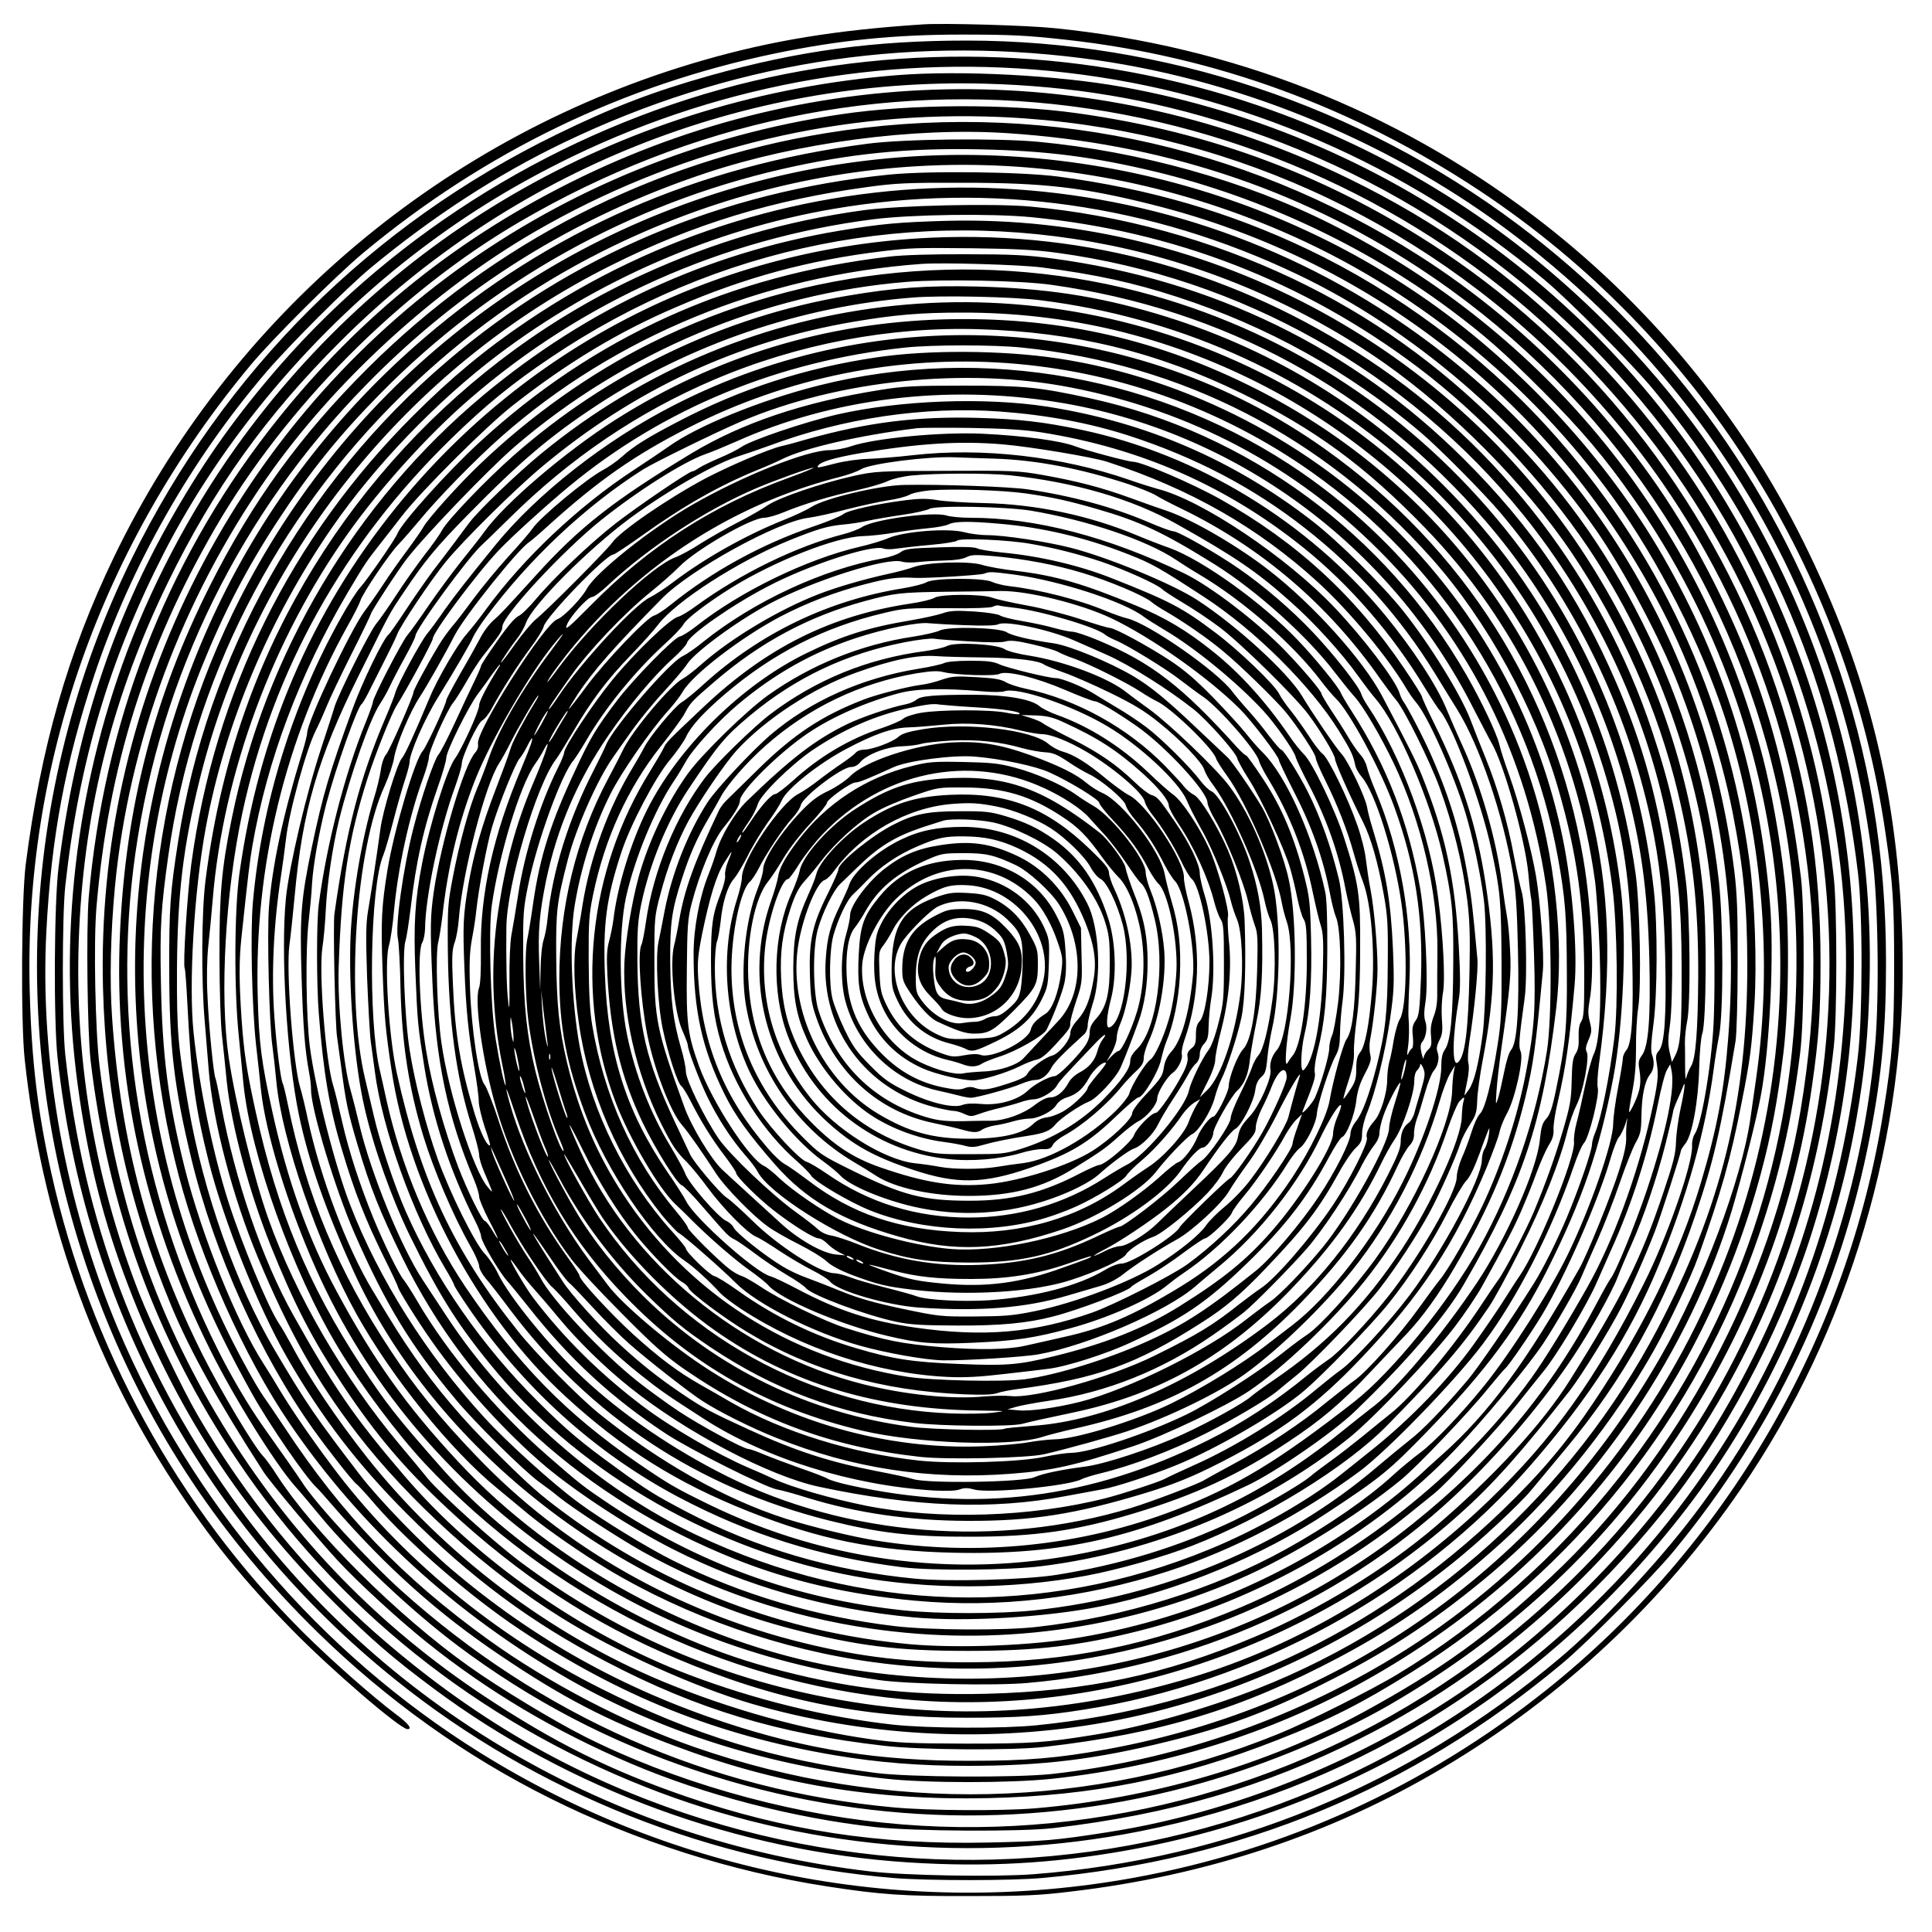 <?xml version="1.0" encoding="UTF-8" standalone="yes"?>
<svg version="1.0" xmlns="http://www.w3.org/2000/svg" width="100mm" height="100mm" viewBox="0 0 1000 1000" preserveAspectRatio="xMidYMid meet">
  <g transform="translate(0,1000) scale(0.1,-0.1)" fill="#000000" stroke="none">
    <path d="M4780 9874 c-450 -29 -786 -84 -1140 -186 -1338 -384 -2447 -1319
-3051 -2573 -238 -494 -378 -984 -456 -1590 -22 -177 -26 -819 -5 -1010 87
-803 346 -1540 770 -2190 188 -289 360 -502 612 -759 203 -208 562 -516 599
-516 27 0 5 29 -57 75 -123 92 -339 283 -484 427 -649 648 -1102 1474 -1302
2375 -71 317 -103 585 -112 938 -33 1178 371 2321 1147 3250 115 137 440 460
579 576 630 524 1344 869 2135 1033 327 68 617 97 960 97 260 0 338 -4 545
-27 767 -85 1481 -346 2137 -780 1139 -755 1904 -1964 2102 -3324 39 -264 45
-362 45 -690 0 -337 -9 -466 -55 -750 -186 -1177 -815 -2255 -1746 -2998 -627
-499 -1352 -829 -2133 -971 -1171 -213 -2374 17 -3385 647 -830 517 -1493
1294 -1873 2192 -274 649 -407 1387 -372 2060 25 486 98 874 248 1325 190 568
498 1110 890 1569 121 141 419 439 540 539 322 267 658 485 1002 650 850 408
1749 554 2680 436 777 -98 1557 -412 2191 -881 682 -505 1217 -1176 1543
-1935 184 -429 293 -830 357 -1318 30 -221 37 -715 15 -969 -77 -880 -407
-1739 -937 -2436 -190 -251 -481 -561 -694 -741 -784 -661 -1713 -1042 -2727
-1120 -198 -15 -663 -7 -848 15 -1343 159 -2528 854 -3301 1936 -485 679 -767
1428 -861 2290 -17 156 -17 719 0 875 70 637 227 1168 509 1720 304 595 783
1161 1333 1577 253 191 495 338 785 479 796 384 1677 534 2553 433 904 -104
1764 -476 2477 -1073 126 -105 453 -435 560 -564 601 -727 947 -1544 1062
-2507 25 -205 24 -745 -1 -950 -101 -840 -373 -1562 -834 -2210 -515 -725
-1237 -1292 -2062 -1620 -1017 -404 -2134 -434 -3173 -86 -595 200 -1108 498
-1603 933 -350 307 -678 708 -922 1130 -77 132 -241 474 -301 627 -236 604
-341 1239 -311 1886 29 635 178 1218 459 1795 237 486 507 863 895 1250 889
886 2083 1364 3331 1332 452 -12 855 -79 1275 -213 988 -315 1839 -955 2419
-1822 528 -789 808 -1786 761 -2713 -39 -784 -247 -1480 -638 -2144 -279 -472
-682 -927 -1132 -1275 -580 -450 -1326 -772 -2050 -884 -269 -42 -332 -47
-620 -53 -561 -12 -1047 63 -1558 238 -395 136 -686 281 -1052 524 -534 355
-972 804 -1314 1347 -367 584 -585 1203 -671 1913 -22 181 -31 635 -16 816 61
727 254 1342 614 1964 365 630 954 1223 1577 1587 886 518 1871 724 2857 598
971 -125 1877 -563 2571 -1244 660 -647 1099 -1462 1271 -2356 168 -875 71
-1778 -277 -2595 -332 -779 -876 -1443 -1577 -1926 -867 -598 -1928 -871
-2965 -763 -526 54 -1089 217 -1542 445 -159 80 -442 251 -598 362 -372 263
-807 697 -997 992 -25 39 -57 84 -73 100 -51 57 -214 330 -310 520 -279 557
-425 1098 -470 1750 -13 185 -8 434 15 676 71 744 346 1485 785 2114 346 497
869 976 1394 1279 712 411 1508 614 2326 593 1108 -28 2148 -466 2947 -1240
663 -642 1103 -1465 1267 -2372 94 -517 96 -990 6 -1530 -150 -896 -633 -1801
-1292 -2417 -326 -305 -570 -481 -973 -701 -501 -273 -1095 -446 -1700 -497
-176 -14 -547 -12 -730 5 -956 88 -1825 472 -2552 1126 -164 148 -447 456
-509 556 -10 15 -43 64 -74 108 -31 44 -88 125 -127 180 -77 109 -165 258
-237 402 -399 798 -549 1700 -425 2568 131 919 545 1761 1193 2422 496 508
1075 869 1759 1097 474 158 1076 238 1557 207 791 -51 1499 -282 2132 -696
910 -596 1561 -1508 1827 -2560 99 -394 138 -740 128 -1150 -23 -938 -337
-1814 -915 -2551 -317 -404 -718 -760 -1147 -1019 -135 -82 -473 -251 -619
-310 -964 -392 -2023 -415 -3021 -68 -361 126 -760 334 -1070 558 -442 319
-755 646 -1051 1095 -46 69 -96 143 -112 165 -16 22 -62 100 -101 173 -604
1110 -684 2439 -216 3602 113 280 232 509 391 752 167 255 317 442 533 661
569 579 1289 981 2079 1162 350 80 649 110 1022 102 347 -7 592 -39 916 -117
537 -130 1071 -379 1512 -706 187 -139 284 -225 487 -428 200 -200 324 -347
470 -556 865 -1238 1002 -2846 357 -4210 -348 -738 -920 -1377 -1603 -1791
-538 -326 -1143 -532 -1764 -601 -187 -20 -734 -17 -910 5 -524 68 -947 197
-1422 436 -552 276 -1045 684 -1396 1155 -111 148 -215 300 -272 396 -21 36
-57 94 -80 130 -141 218 -322 668 -409 1015 -86 345 -116 579 -123 957 -6 287
0 388 38 658 127 906 555 1747 1216 2391 316 307 654 549 1035 740 1111 557
2373 593 3513 102 678 -292 1280 -777 1717 -1383 234 -325 452 -753 575 -1130
193 -594 251 -1255 163 -1870 -11 -74 -24 -169 -30 -210 -46 -317 -247 -853
-462 -1228 -620 -1086 -1643 -1812 -2868 -2036 -253 -46 -414 -60 -715 -60
-464 0 -831 57 -1255 196 -536 176 -1000 435 -1425 797 -149 127 -372 357
-472 487 -232 303 -278 370 -440 644 -201 339 -370 816 -447 1260 -55 316 -61
386 -60 705 2 396 32 646 120 1000 286 1145 1076 2129 2132 2654 422 211 835
337 1322 403 145 20 206 23 500 22 414 0 621 -24 977 -114 1165 -292 2125
-1067 2664 -2150 147 -296 273 -669 338 -1000 56 -286 74 -478 75 -780 1 -707
-134 -1257 -463 -1885 -442 -844 -1190 -1518 -2071 -1865 -270 -106 -593 -198
-845 -239 -253 -41 -324 -46 -665 -46 -293 1 -355 4 -494 23 -352 50 -726 154
-1076 299 -587 244 -1137 661 -1533 1163 -152 193 -297 407 -381 565 -27 50
-59 106 -73 126 -56 84 -191 410 -261 629 -80 250 -151 595 -180 875 -26 251
2 730 63 1060 99 539 329 1085 654 1555 223 322 541 653 858 893 511 386 1117
650 1738 756 818 140 1640 24 2400 -339 596 -284 1153 -761 1547 -1325 141
-203 330 -557 423 -795 227 -577 311 -1172 260 -1835 -21 -271 -58 -468 -141
-746 -110 -370 -297 -752 -555 -1137 -143 -213 -273 -366 -470 -557 -673 -649
-1479 -1021 -2414 -1115 -178 -18 -561 -16 -741 3 -349 39 -713 128 -1059 259
-550 209 -1103 596 -1476 1034 -256 299 -362 454 -572 829 -159 284 -300 696
-372 1083 -14 73 -27 137 -30 142 -9 15 -35 273 -41 423 -5 91 -3 191 4 260 7
62 17 170 23 241 54 655 311 1350 703 1899 168 236 413 507 625 690 586 509
1312 833 2091 932 196 25 609 31 817 11 737 -71 1408 -331 1998 -774 327 -246
651 -589 883 -933 354 -527 586 -1177 643 -1804 12 -134 17 -422 10 -625 -6
-210 -61 -550 -97 -606 -11 -16 -17 -42 -16 -63 6 -89 -128 -475 -250 -716
-247 -491 -467 -799 -799 -1119 -452 -435 -986 -752 -1550 -921 -570 -170
-1126 -215 -1684 -134 -663 96 -1250 338 -1782 735 -141 106 -409 348 -478
430 -27 34 -93 113 -145 175 -290 345 -540 775 -681 1171 -74 208 -170 598
-205 833 -48 327 -18 855 71 1270 159 738 526 1395 1081 1935 176 172 316 286
514 419 859 580 1890 786 2897 581 505 -103 1002 -317 1418 -609 356 -250 731
-630 968 -979 256 -380 448 -812 552 -1245 77 -323 106 -583 105 -952 -2 -284
-13 -427 -38 -465 -8 -13 -19 -38 -23 -55 -4 -20 -7 -3 -7 50 0 44 0 103 -1
130 0 28 5 75 11 105 20 89 16 555 -6 730 -35 290 -83 503 -176 780 -259 778
-785 1467 -1465 1917 -684 453 -1452 668 -2260 633 -1093 -48 -2089 -549
-2774 -1395 -442 -546 -712 -1178 -812 -1898 -26 -188 -28 -599 -3 -840 8 -83
19 -195 24 -247 38 -370 255 -976 492 -1368 118 -196 307 -447 447 -597 654
-696 1536 -1131 2475 -1220 1026 -97 2110 264 2883 960 173 155 314 313 568
637 60 77 205 311 268 433 46 89 125 268 174 395 28 73 133 398 133 413 0 5
11 22 23 37 35 42 68 219 72 394 2 78 9 157 16 176 21 63 24 549 4 740 -60
588 -231 1105 -534 1613 -700 1174 -2004 1889 -3381 1854 -245 -7 -339 -15
-560 -52 -682 -115 -1298 -400 -1840 -852 -662 -553 -1126 -1334 -1300 -2187
-53 -260 -65 -394 -64 -716 0 -168 6 -352 13 -410 6 -58 18 -166 25 -241 24
-226 115 -566 226 -844 124 -308 215 -485 375 -725 171 -257 318 -430 541
-638 371 -346 746 -592 1184 -776 511 -216 964 -308 1505 -307 263 0 399 9
605 42 883 137 1735 602 2308 1260 311 356 519 680 666 1036 149 361 244 702
286 1018 6 50 19 128 28 175 23 122 22 589 -1 798 -54 477 -184 918 -397 1342
-194 388 -422 703 -735 1015 -320 321 -673 572 -1072 762 -428 203 -892 331
-1362 374 -192 17 -672 6 -861 -19 -401 -55 -770 -162 -1143 -333 -933 -426
-1682 -1235 -2039 -2204 -109 -295 -182 -598 -224 -930 -21 -161 -23 -525 -4
-735 6 -69 15 -179 20 -245 21 -268 125 -664 255 -974 165 -393 303 -638 513
-911 269 -349 672 -713 1056 -952 274 -172 693 -361 988 -447 567 -165 1184
-202 1775 -105 665 109 1307 398 1850 832 141 113 342 300 407 377 28 33 107
128 175 210 306 366 518 748 677 1218 94 278 129 429 207 897 6 37 11 211 11
400 1 267 -3 365 -17 480 -148 1190 -785 2221 -1777 2876 -1354 894 -3123 883
-4470 -27 -217 -146 -395 -294 -590 -489 -635 -633 -1030 -1432 -1150 -2323
-21 -157 -44 -522 -34 -539 3 -4 9 -88 14 -186 20 -387 40 -532 111 -817 77
-305 255 -751 404 -1010 177 -308 366 -555 621 -810 330 -331 645 -565 1034
-767 466 -244 889 -372 1435 -434 184 -22 663 -25 830 -6 603 69 1021 196
1525 463 313 166 561 341 842 595 293 266 584 632 786 990 77 135 196 386 232
489 121 341 166 501 224 795 45 225 53 287 67 513 13 206 2 535 -26 742 -115
850 -472 1617 -1049 2248 -343 375 -777 697 -1236 916 -407 194 -820 314
-1292 377 -192 25 -671 31 -878 10 -862 -87 -1642 -416 -2285 -965 -743 -633
-1244 -1527 -1393 -2486 -41 -262 -47 -344 -46 -660 0 -404 25 -612 115 -985
118 -486 357 -1015 632 -1400 79 -110 207 -273 223 -282 6 -4 52 -53 100 -110
176 -201 486 -470 741 -640 520 -348 1029 -551 1633 -653 226 -38 436 -55 690
-55 389 0 662 34 1034 126 301 74 517 154 796 294 325 162 560 314 834 539
596 489 1072 1196 1290 1916 51 171 127 469 150 594 47 250 70 736 47 1001
-57 665 -236 1241 -556 1795 -288 498 -731 980 -1213 1318 -979 687 -2236 922
-3402 636 -1225 -300 -2238 -1120 -2786 -2254 -438 -905 -536 -1933 -279
-2910 113 -431 339 -937 573 -1281 365 -537 859 -989 1447 -1326 480 -274
1035 -449 1635 -514 213 -24 647 -24 865 -1 579 62 1136 236 1620 507 1021
570 1748 1503 2050 2629 53 199 86 373 116 621 29 239 32 672 5 905 -22 201
-69 460 -111 623 -319 1216 -1118 2202 -2241 2765 -442 222 -984 373 -1509
423 -216 20 -697 15 -885 -10 -881 -114 -1647 -449 -2294 -1005 -454 -389
-818 -864 -1071 -1394 -483 -1014 -558 -2152 -211 -3202 97 -291 211 -546 389
-866 88 -158 280 -438 336 -489 9 -8 47 -51 85 -95 273 -315 542 -556 866
-774 321 -217 546 -334 895 -465 533 -201 1039 -286 1629 -273 544 12 990 101
1501 302 271 106 432 188 690 349 844 527 1479 1326 1799 2263 107 315 168
582 213 938 23 177 25 738 5 910 -79 653 -234 1141 -537 1695 -326 597 -849
1151 -1442 1528 -918 585 -1995 807 -3067 633 -898 -146 -1721 -568 -2372
-1216 -348 -347 -596 -688 -816 -1124 -290 -575 -438 -1146 -467 -1801 -33
-744 124 -1470 466 -2155 120 -242 335 -588 438 -705 28 -31 89 -104 136 -161
176 -211 465 -484 704 -664 385 -289 794 -503 1255 -655 848 -281 1745 -301
2599 -59 332 94 706 250 974 405 598 347 1078 788 1450 1331 394 576 641 1202
736 1873 35 243 44 374 44 635 1 507 -69 942 -228 1420 -306 917 -928 1732
-1729 2265 -577 384 -1194 617 -1891 714 -356 50 -862 48 -1219 -5 -1473 -217
-2714 -1118 -3366 -2444 -320 -651 -475 -1354 -457 -2075 15 -587 127 -1106
356 -1655 97 -231 238 -486 476 -855 31 -48 275 -340 380 -454 104 -113 314
-306 462 -425 320 -256 662 -460 1058 -629 380 -162 842 -282 1265 -329 205
-22 753 -25 925 -5 601 71 1082 211 1585 463 789 395 1456 1033 1894 1812 305
542 487 1120 558 1772 17 160 17 712 0 870 -25 228 -64 451 -113 647 -204 816
-603 1523 -1188 2109 -371 370 -748 639 -1211 865 -1279 624 -2758 616 -4029
-21 -621 -311 -1132 -731 -1561 -1285 -535 -691 -854 -1518 -931 -2417 -13
-163 -7 -692 10 -843 90 -763 340 -1446 760 -2070 511 -761 1242 -1346 2111
-1689 806 -319 1703 -400 2559 -230 1074 212 2008 781 2707 1649 317 392 595
910 758 1406 384 1177 288 2433 -270 3534 -647 1277 -1868 2185 -3284 2440
-339 61 -837 87 -1166 61 -1387 -110 -2626 -808 -3425 -1929 -239 -335 -449
-737 -586 -1122 -257 -722 -333 -1492 -222 -2238 53 -359 129 -652 251 -972
243 -639 590 -1171 1075 -1652 189 -188 296 -280 505 -436 704 -525 1580 -846
2463 -902 396 -25 740 -6 1120 61 1181 210 2210 845 2937 1814 423 564 724
1267 847 1975 44 252 61 432 68 711 18 750 -144 1491 -476 2165 -231 470 -512
864 -886 1240 -511 513 -1118 893 -1803 1128 -864 296 -1814 333 -2697 106
-912 -235 -1755 -752 -2365 -1450 -223 -256 -383 -480 -550 -770 -318 -552
-514 -1152 -597 -1830 -23 -182 -26 -795 -5 -985 140 -1290 755 -2422 1752
-3222 730 -586 1635 -945 2580 -1024 175 -14 610 -14 770 1 1019 93 1907 459
2685 1109 131 109 467 448 577 581 524 636 865 1359 1018 2155 60 310 82 551
82 890 0 568 -86 1081 -268 1593 -318 898 -883 1666 -1644 2235 -818 612
-1825 947 -2846 947 -481 0 -871 -53 -1325 -180 -293 -82 -508 -164 -794 -304
-964 -469 -1725 -1227 -2200 -2191 -600 -1217 -655 -2625 -154 -3896 249 -631
615 -1180 1110 -1665 360 -352 765 -642 1204 -861 444 -222 943 -381 1436
-457 279 -43 396 -51 739 -50 274 0 356 3 520 23 704 82 1353 298 1929 641
620 368 1137 853 1543 1445 560 816 861 1836 835 2825 -21 764 -177 1399 -512
2075 -327 661 -809 1243 -1400 1690 -721 547 -1563 877 -2475 969 -142 15
-571 27 -680 20z m695 -1183 c947 -129 1810 -615 2409 -1355 370 -459 632
-1015 747 -1586 56 -278 72 -437 73 -750 1 -318 -5 -408 -32 -461 l-18 -36
-12 51 c-9 40 -9 70 1 136 19 134 15 624 -6 785 -51 371 -134 676 -272 993
-194 450 -439 809 -789 1157 -575 573 -1299 926 -2127 1037 -135 18 -214 22
-449 22 -172 1 -328 -4 -395 -12 -826 -96 -1532 -416 -2125 -963 -170 -157
-402 -416 -423 -471 -10 -27 -156 -239 -192 -278 -18 -19 -64 -91 -102 -160
-248 -442 -409 -961 -454 -1470 -14 -154 -5 -541 16 -735 9 -77 20 -180 25
-230 23 -225 138 -602 285 -932 261 -586 678 -1086 1235 -1478 493 -346 1044
-560 1680 -651 146 -21 600 -30 768 -15 863 76 1671 440 2266 1021 215 210
410 444 562 673 86 129 198 330 228 409 13 35 44 108 69 163 63 141 132 344
178 525 21 85 39 160 39 167 0 6 10 33 22 60 12 26 25 57 29 68 15 43 9 -15
-12 -111 -12 -55 -23 -133 -24 -174 -2 -63 -13 -107 -68 -270 -114 -339 -212
-535 -482 -965 -140 -223 -390 -495 -695 -756 -258 -220 -601 -430 -935 -571
-466 -197 -864 -281 -1390 -295 -408 -10 -739 30 -1130 138 -622 170 -1290
578 -1692 1034 -234 266 -282 327 -416 530 -271 414 -431 798 -543 1308 -48
219 -61 304 -74 487 -13 196 -13 300 0 420 35 330 43 394 56 470 77 445 243
887 492 1310 90 152 99 165 162 245 25 32 81 103 124 159 102 130 430 457 567
565 285 224 549 383 850 512 357 154 686 243 1069 289 145 17 167 18 465 15
223 -3 325 -8 440 -24z m-84 -75 c280 -36 475 -79 703 -153 467 -152 886 -385
1256 -698 98 -83 330 -317 417 -420 381 -452 651 -1005 777 -1587 47 -218 68
-415 75 -708 7 -310 -3 -456 -33 -489 -15 -17 -17 -29 -11 -63 11 -67 7 -102
-31 -273 -70 -311 -197 -657 -330 -891 -102 -181 -222 -376 -288 -467 -359
-498 -918 -939 -1503 -1186 -463 -196 -896 -284 -1398 -285 -326 -1 -562 26
-865 100 -653 160 -1246 497 -1694 967 -189 197 -319 357 -441 542 -274 412
-439 808 -535 1278 -11 54 -23 103 -26 108 -11 18 -33 192 -44 348 -16 222 -4
479 35 731 8 52 19 136 25 185 15 140 107 472 155 565 13 25 38 81 56 125 18
44 77 168 131 275 54 107 98 199 98 203 0 10 140 226 186 285 89 116 424 465
559 581 567 488 1290 792 2028 852 187 15 590 7 747 -15 896 -125 1665 -544
2252 -1226 332 -385 585 -864 721 -1365 81 -299 115 -544 124 -900 7 -303 -4
-449 -38 -497 -18 -24 -20 -37 -14 -71 11 -68 6 -106 -22 -169 -14 -32 -28
-56 -30 -54 -3 2 5 51 16 108 14 73 19 138 19 223 -1 66 4 159 11 206 18 110
9 537 -13 696 -111 782 -449 1467 -996 2013 -422 422 -912 715 -1480 885 -313
93 -578 133 -935 142 -256 6 -424 -6 -670 -48 -635 -107 -1236 -395 -1727
-827 -145 -128 -345 -337 -371 -388 -9 -18 -50 -76 -90 -127 -39 -51 -105
-144 -146 -207 -41 -63 -88 -130 -104 -149 -33 -39 -195 -362 -216 -431 -7
-25 -37 -117 -66 -205 -79 -238 -168 -617 -185 -783 -28 -282 4 -818 67 -1122
50 -240 140 -497 283 -810 398 -871 1284 -1595 2263 -1850 341 -89 550 -115
917 -115 356 0 577 26 887 104 619 157 1213 497 1632 935 150 156 375 428 458
551 65 98 171 282 197 343 13 31 51 118 84 192 33 75 85 207 115 295 30 88 68
183 83 210 25 44 29 61 30 140 2 106 17 178 44 213 22 27 25 66 10 106 -6 17
-4 65 8 153 21 156 22 510 3 688 -75 698 -341 1345 -770 1877 -473 587 -1102
1004 -1821 1208 -861 244 -1800 155 -2604 -247 -307 -153 -618 -373 -880 -624
-113 -107 -273 -286 -296 -329 -7 -13 -44 -67 -82 -118 -39 -52 -96 -133 -127
-181 -31 -47 -73 -107 -93 -133 -72 -95 -298 -573 -298 -631 0 -11 -13 -63
-30 -116 -96 -313 -151 -572 -168 -788 -10 -136 1 -599 18 -718 6 -44 15 -125
20 -180 28 -303 217 -850 417 -1210 182 -325 484 -700 726 -898 54 -45 131
-108 170 -141 98 -79 269 -198 402 -278 411 -246 901 -418 1380 -482 598 -81
1209 -11 1780 204 348 131 701 332 979 557 60 48 123 99 140 113 66 53 328
335 425 457 56 70 117 147 136 170 70 83 233 355 281 468 12 28 45 102 73 165
107 236 191 499 242 754 16 81 37 162 47 178 l17 29 6 -28 c21 -92 -24 -314
-126 -620 -61 -181 -162 -430 -190 -463 -6 -8 -38 -64 -70 -125 -239 -453
-535 -808 -955 -1144 -826 -662 -1900 -929 -2970 -741 -730 129 -1472 530
-1968 1064 -268 288 -436 523 -629 881 -148 274 -256 577 -334 934 -56 254
-69 354 -75 591 -19 674 143 1340 465 1920 33 58 62 116 66 130 11 38 154 250
200 295 22 23 69 77 105 120 90 111 293 319 425 435 590 520 1358 835 2175
894 112 8 509 -4 621 -18z m-6 -170 c1399 -175 2534 -1132 2929 -2471 90 -304
125 -547 134 -920 8 -310 -1 -460 -31 -492 -9 -11 -17 -29 -17 -40 0 -11 -11
-80 -25 -153 -14 -73 -25 -156 -25 -185 0 -97 -116 -432 -234 -676 -91 -189
-301 -518 -436 -684 -120 -148 -259 -292 -329 -344 -36 -27 -100 -79 -141
-117 -129 -118 -338 -263 -553 -382 -375 -208 -836 -352 -1292 -403 -167 -19
-552 -17 -732 4 -404 48 -793 162 -1148 339 -133 66 -374 214 -490 300 -136
100 -371 313 -490 443 -298 325 -547 720 -693 1100 -79 203 -180 603 -208 815
-20 157 -24 505 -6 655 7 61 15 146 17 190 6 100 36 267 74 415 48 184 161
502 183 516 5 3 27 41 47 83 21 42 57 114 81 161 24 47 49 99 55 115 16 45
176 284 253 378 88 108 359 376 497 491 479 401 1014 649 1615 751 215 36 343
47 560 47 543 1 1057 -122 1541 -368 452 -230 852 -564 1159 -969 365 -482
587 -1028 666 -1640 25 -194 30 -612 10 -775 -25 -204 -69 -421 -100 -494 -9
-21 -16 -48 -16 -60 0 -32 -69 -232 -129 -375 -56 -132 -122 -264 -173 -346
-115 -183 -289 -437 -342 -499 -126 -148 -232 -258 -301 -311 -38 -30 -115
-93 -170 -140 -478 -407 -1106 -669 -1771 -740 -178 -19 -500 -19 -679 0 -561
60 -1063 242 -1530 556 -125 84 -141 96 -313 246 -262 229 -515 529 -672 798
-29 50 -61 99 -70 110 -25 28 -102 186 -157 319 -69 168 -129 352 -163 504
-17 75 -37 157 -45 182 -40 126 -76 590 -56 718 6 38 14 123 17 188 7 142 35
330 70 474 57 229 160 522 211 597 14 21 37 61 50 89 13 28 48 96 78 150 30
54 55 105 55 112 0 34 275 410 345 472 15 14 78 75 140 136 316 313 666 550
1059 718 433 185 910 276 1371 262 498 -14 923 -118 1360 -331 378 -184 640
-376 950 -696 477 -492 785 -1132 881 -1831 8 -62 19 -228 24 -368 9 -295 -1
-463 -31 -527 -11 -23 -31 -97 -45 -164 -14 -67 -33 -152 -43 -188 -10 -36
-16 -82 -14 -101 9 -75 -184 -552 -282 -695 -16 -22 -49 -75 -76 -117 -26 -42
-98 -148 -160 -235 -130 -182 -326 -385 -519 -540 -63 -51 -139 -111 -169
-135 -168 -134 -438 -288 -683 -388 -863 -355 -1798 -329 -2651 74 -500 235
-982 657 -1294 1131 -47 72 -104 157 -125 190 -111 168 -268 551 -327 800 -17
72 -38 153 -46 181 -38 128 -68 444 -62 639 14 432 50 664 149 975 43 134 125
338 152 380 41 62 186 330 186 344 0 32 226 336 342 458 63 67 250 237 368
334 485 400 1079 645 1735 715 142 15 458 15 605 0 831 -86 1560 -461 2121
-1092 285 -320 534 -773 654 -1190 99 -343 135 -604 135 -984 0 -166 -3 -204
-16 -223 -10 -15 -14 -40 -13 -80 2 -42 -2 -64 -15 -85 -15 -21 -19 -51 -21
-140 -2 -97 -8 -131 -44 -254 -41 -139 -89 -274 -151 -423 -40 -96 -154 -315
-188 -359 -14 -19 -51 -74 -82 -121 -143 -218 -359 -477 -470 -565 -28 -22
-92 -74 -143 -116 -51 -41 -126 -100 -167 -129 -41 -30 -90 -66 -108 -82 -49
-42 -257 -162 -394 -228 -286 -136 -586 -228 -917 -281 -161 -26 -562 -37
-736 -20 -426 41 -821 157 -1185 348 -163 86 -200 109 -355 222 -188 136 -264
200 -410 346 -291 289 -531 635 -685 985 -56 127 -134 359 -164 490 -15 63
-36 151 -46 195 -101 420 -50 1190 101 1517 22 49 44 114 49 146 10 66 83 240
133 315 34 52 126 213 181 320 52 100 330 447 385 481 8 5 55 45 104 90 254
229 441 360 718 501 1039 530 2279 442 3229 -229 669 -473 1129 -1193 1274
-1996 38 -210 45 -304 46 -595 2 -279 -7 -369 -56 -605 -20 -97 -32 -131 -51
-151 -20 -22 -26 -42 -33 -110 -15 -153 -174 -512 -327 -741 -190 -282 -422
-558 -550 -650 -17 -13 -85 -67 -151 -120 -378 -307 -787 -506 -1257 -611
-683 -154 -1390 -70 -2020 238 -173 85 -201 101 -362 211 -372 255 -624 513
-896 916 -186 278 -331 622 -407 966 -10 48 -26 116 -34 152 -62 263 -51 950
18 1114 9 21 32 101 52 178 20 78 47 172 60 211 13 39 24 81 24 93 0 45 79
226 147 334 84 136 167 278 180 309 8 19 38 66 67 105 223 301 516 577 816
767 56 35 376 192 505 247 505 215 1162 283 1710 176 620 -121 1163 -409 1601
-851 465 -467 755 -1053 856 -1726 30 -199 32 -684 5 -856 -57 -356 -179 -710
-349 -1016 -155 -280 -453 -648 -648 -800 -394 -308 -613 -440 -925 -560 -487
-188 -1027 -243 -1550 -159 -124 20 -337 72 -470 114 -314 101 -651 291 -965
544 -103 83 -328 311 -419 426 -334 418 -503 779 -627 1335 -42 190 -66 577
-41 660 8 28 20 107 26 178 21 225 78 489 150 687 17 46 31 96 31 111 0 33 93
242 125 281 12 14 43 64 70 111 26 46 65 107 86 133 86 109 99 128 99 149 0
57 307 388 510 552 190 152 425 301 540 342 30 10 102 40 159 65 500 224 1085
297 1660 205 919 -146 1726 -737 2154 -1579 44 -85 87 -168 97 -185 64 -108
175 -504 191 -680 5 -60 12 -119 15 -130 3 -11 9 -139 14 -285 9 -283 2 -384
-41 -608 -43 -227 -127 -484 -228 -697 -62 -131 -178 -332 -220 -381 -14 -17
-63 -83 -108 -146 -99 -138 -269 -329 -331 -372 -24 -17 -90 -69 -146 -114
-134 -111 -320 -234 -486 -322 -74 -40 -139 -76 -145 -80 -23 -17 -269 -111
-380 -145 -692 -209 -1469 -148 -2096 166 -276 138 -542 320 -742 508 -172
161 -383 421 -439 538 -16 35 -48 82 -70 105 -50 53 -178 310 -242 488 -62
174 -121 404 -146 567 -26 166 -39 511 -21 564 6 19 17 93 26 164 27 240 68
423 140 628 25 70 45 140 45 155 0 34 118 272 165 332 19 25 51 69 71 98 20
28 39 52 41 52 2 0 1 -6 -4 -12 -63 -101 -103 -178 -103 -199 0 -30 -91 -229
-125 -275 -41 -54 -132 -345 -170 -542 -37 -190 -45 -312 -35 -559 11 -267 12
-278 46 -493 43 -269 132 -538 263 -799 17 -33 31 -69 31 -80 0 -25 91 -181
134 -230 18 -20 67 -80 110 -134 216 -274 435 -475 716 -660 126 -82 507 -273
570 -286 25 -4 97 -24 160 -44 258 -79 527 -118 829 -119 331 -1 555 34 916
143 154 47 248 85 400 163 306 157 491 295 721 537 310 326 484 591 650 989
30 74 60 155 65 179 5 25 23 69 39 98 41 72 88 283 71 320 -12 25 -9 64 21
280 15 112 5 480 -16 548 -8 28 -26 111 -40 185 -32 173 -84 353 -148 510 -28
69 -63 157 -77 195 -52 134 -210 389 -349 564 -109 136 -337 362 -472 466
-408 316 -860 510 -1368 590 -325 50 -762 34 -1087 -40 -173 -40 -450 -134
-500 -170 -16 -11 -66 -37 -110 -55 -44 -19 -92 -42 -107 -52 -14 -10 -30 -18
-35 -18 -17 0 -286 -183 -399 -271 -127 -99 -320 -282 -410 -390 -35 -42 -76
-82 -91 -88 -18 -8 -58 -55 -110 -130 -46 -65 -83 -122 -83 -127 0 -5 -15 -40
-34 -79 -19 -38 -64 -135 -101 -215 -37 -80 -75 -154 -85 -165 -22 -25 -89
-221 -129 -377 -55 -213 -97 -517 -81 -580 4 -18 11 -132 13 -253 7 -287 43
-516 118 -765 54 -177 154 -411 242 -567 26 -45 47 -93 47 -106 0 -13 15 -41
33 -63 19 -21 75 -93 125 -160 418 -556 972 -923 1652 -1094 261 -65 430 -85
735 -84 332 0 547 31 845 121 316 95 544 201 798 370 172 114 272 199 420 356
74 78 160 169 192 202 83 88 166 203 252 350 181 310 287 565 362 870 43 178
54 257 92 661 7 81 -13 357 -36 492 -24 138 -87 376 -139 522 -23 63 -46 135
-51 159 -14 56 -90 218 -169 356 -420 732 -1133 1256 -1951 1434 -267 58 -340
65 -655 65 -248 0 -310 -3 -427 -22 -398 -63 -719 -171 -983 -331 -401 -243
-576 -380 -802 -630 -164 -180 -177 -195 -219 -232 -22 -19 -54 -62 -70 -95
-17 -32 -63 -115 -103 -183 -39 -69 -71 -129 -71 -135 0 -20 -103 -241 -122
-263 -40 -43 -148 -408 -182 -613 -31 -190 -35 -264 -26 -517 9 -248 15 -311
46 -518 90 -607 447 -1277 901 -1693 295 -271 577 -448 948 -595 371 -147 660
-205 1065 -214 563 -12 944 76 1516 348 144 68 440 272 554 381 262 251 471
494 566 659 307 530 408 832 479 1431 41 345 -7 793 -126 1164 -205 647 -628
1218 -1189 1606 -722 499 -1649 667 -2501 453 -302 -76 -629 -209 -779 -317
-30 -21 -111 -76 -180 -121 -287 -188 -572 -457 -765 -722 -32 -44 -77 -101
-99 -126 -48 -54 -153 -234 -194 -334 -78 -187 -126 -292 -142 -310 -24 -26
-98 -269 -111 -365 -16 -120 -49 -338 -64 -425 -11 -65 -12 -130 -5 -345 6
-146 14 -294 19 -330 5 -36 14 -105 21 -155 38 -296 196 -737 363 -1018 26
-43 47 -82 47 -87 0 -5 30 -53 67 -107 287 -423 660 -761 1093 -991 371 -196
738 -311 1160 -364 157 -19 553 -16 725 6 583 74 1145 309 1585 661 126 100
438 429 553 582 51 67 113 160 138 205 127 230 159 291 202 388 25 58 62 149
81 202 20 54 48 117 62 140 20 31 27 54 25 84 -1 23 9 88 23 145 40 173 60
310 86 599 16 178 -11 515 -61 760 -120 586 -399 1115 -818 1552 -471 492
-1127 832 -1797 933 -288 43 -672 45 -939 5 -370 -55 -702 -163 -1023 -331
-160 -83 -232 -128 -293 -183 -25 -23 -70 -54 -100 -70 -86 -46 -324 -244
-363 -302 -11 -17 -68 -83 -125 -145 -57 -63 -138 -161 -180 -218 -42 -57 -92
-123 -112 -145 -19 -23 -52 -68 -71 -101 -61 -101 -128 -227 -128 -238 0 -20
-124 -303 -142 -323 -11 -12 -23 -47 -27 -80 -5 -33 -20 -97 -35 -144 -68
-226 -119 -538 -123 -765 -6 -272 25 -629 74 -839 46 -204 140 -468 234 -661
159 -324 257 -477 456 -714 447 -528 1134 -919 1848 -1050 380 -70 807 -69
1196 3 162 30 403 98 549 155 371 144 798 407 1008 621 289 294 394 416 531
619 24 35 96 167 160 295 115 227 207 458 247 623 10 38 29 93 44 123 34 67
68 247 53 275 -8 13 -5 30 9 62 17 40 18 50 7 93 -10 39 -10 63 -1 113 26 140
11 474 -33 733 -146 864 -617 1609 -1340 2122 -975 692 -2285 780 -3366 225
-355 -181 -708 -458 -924 -723 -151 -186 -210 -261 -266 -340 -32 -47 -72
-101 -88 -120 -33 -40 -155 -265 -165 -306 -4 -15 -26 -72 -50 -128 -133 -311
-204 -583 -265 -1016 -8 -53 4 -588 14 -640 2 -14 11 -79 20 -145 25 -192 35
-240 87 -415 66 -222 113 -338 230 -579 349 -712 939 -1247 1723 -1561 283
-113 588 -184 930 -215 432 -40 877 12 1310 152 338 110 684 290 989 515 145
107 499 472 642 663 177 235 357 587 470 919 19 55 42 109 53 120 26 28 81
250 71 285 -4 14 -1 69 6 122 70 510 56 909 -47 1324 -240 967 -879 1758
-1774 2195 -501 245 -1001 352 -1569 337 -614 -17 -1182 -191 -1701 -520 -259
-165 -572 -432 -677 -578 -18 -26 -73 -95 -121 -155 -48 -60 -124 -163 -169
-229 -45 -66 -94 -135 -109 -152 -29 -34 -179 -324 -179 -347 0 -7 -17 -55
-38 -107 -107 -263 -201 -627 -242 -939 -12 -87 -12 -416 0 -565 24 -309 55
-493 122 -713 63 -212 121 -358 214 -547 41 -82 74 -153 74 -157 0 -12 102
-177 170 -273 161 -231 391 -484 595 -656 168 -140 438 -316 659 -428 377
-191 793 -310 1239 -352 269 -25 689 -1 977 57 396 80 831 259 1170 484 279
184 318 216 521 425 302 312 471 540 621 839 179 358 268 618 339 991 51 274
69 704 40 960 -132 1149 -805 2136 -1812 2659 -1232 640 -2708 487 -3778 -392
-123 -101 -321 -291 -369 -354 -18 -24 -53 -70 -77 -103 -25 -33 -76 -101
-114 -150 -37 -50 -102 -143 -143 -206 -42 -64 -81 -119 -86 -123 -25 -15
-139 -250 -189 -390 -117 -322 -152 -439 -209 -711 -56 -269 -63 -354 -53
-673 8 -261 17 -375 39 -494 6 -28 10 -68 10 -90 0 -100 127 -519 225 -742
160 -366 292 -583 525 -861 99 -119 353 -370 431 -426 34 -24 79 -58 100 -76
74 -60 306 -211 433 -283 359 -201 767 -339 1180 -399 649 -95 1299 -8 1906
254 263 113 613 328 842 516 81 66 350 348 446 467 45 55 86 103 91 107 15 9
132 179 193 280 117 194 291 591 353 805 15 52 35 104 45 115 10 11 25 43 34
70 8 28 12 34 8 15 -4 -19 -6 -57 -5 -85 2 -34 -9 -87 -34 -165 -41 -132 -166
-441 -209 -517 -275 -485 -466 -745 -709 -962 -44 -39 -98 -88 -120 -109 -22
-20 -74 -65 -116 -99 -467 -378 -1032 -634 -1632 -737 -249 -44 -641 -59 -892
-36 -644 60 -1256 292 -1775 673 -131 96 -190 148 -365 322 -170 168 -303 325
-421 495 -72 104 -100 149 -218 345 -131 218 -268 581 -332 879 -14 66 -32
141 -40 166 -37 121 -74 606 -56 739 6 42 18 155 27 251 40 444 119 714 331
1142 171 344 155 315 236 436 108 161 166 231 330 398 272 277 425 407 670
568 480 315 1056 511 1633 556 151 12 515 4 660 -14z m-210 -576 c243 -18 463
-59 665 -124 346 -112 646 -269 915 -480 272 -213 494 -462 672 -751 44 -71
96 -157 117 -190 115 -186 234 -536 286 -840 16 -92 22 -186 27 -405 7 -318
-5 -479 -36 -515 -10 -11 -25 -59 -35 -111 -10 -50 -24 -111 -31 -135 -14 -44
-14 -43 -9 36 3 44 14 139 24 210 47 329 53 394 46 520 -3 69 -11 146 -16 172
-5 27 -17 104 -26 173 -30 229 -108 499 -204 710 -29 63 -66 149 -83 190 -50
122 -176 314 -321 490 -396 480 -966 828 -1567 955 -196 41 -322 56 -535 62
-319 9 -575 -23 -889 -111 -44 -13 -102 -29 -130 -35 -71 -17 -271 -103 -395
-168 -195 -104 -440 -273 -481 -331 -26 -38 -336 -350 -396 -398 -21 -17 -69
-75 -107 -128 -37 -53 -70 -96 -73 -96 -5 0 49 81 88 131 15 19 34 54 42 76
31 89 317 377 537 540 189 140 443 285 564 322 38 12 110 37 160 55 380 142
802 204 1191 176z m215 -108 c513 -81 960 -278 1357 -597 240 -193 460 -447
628 -725 32 -52 67 -107 80 -121 66 -80 214 -477 264 -714 47 -218 51 -270 53
-585 1 -258 -2 -312 -21 -431 -31 -196 -64 -326 -90 -353 -13 -13 -33 -57 -45
-97 -13 -41 -35 -100 -50 -133 -14 -32 -26 -77 -26 -99 0 -78 -199 -423 -361
-625 -103 -129 -256 -290 -303 -319 -22 -15 -70 -50 -106 -79 -168 -138 -342
-252 -520 -340 -606 -302 -1198 -376 -1850 -232 -52 11 -105 27 -118 35 -13 8
-76 32 -140 54 -64 23 -148 54 -186 70 -37 16 -74 29 -82 29 -25 0 -245 119
-359 194 -60 40 -157 110 -215 156 -186 148 -446 425 -502 535 -12 22 -42 72
-68 110 -50 74 -145 245 -137 245 3 0 24 -35 47 -77 58 -108 184 -296 217
-324 16 -13 67 -69 114 -124 106 -123 216 -229 346 -332 103 -82 134 -103 328
-228 318 -205 766 -344 1190 -370 65 -3 112 -2 133 6 25 9 43 8 76 -1 76 -21
483 18 553 53 15 8 62 22 103 32 157 38 363 116 538 204 143 72 320 177 371
219 24 20 72 60 106 87 83 68 345 341 426 445 86 111 194 276 257 392 52 95
139 291 162 363 7 22 28 64 48 94 31 48 36 63 38 125 1 39 14 132 28 206 67
352 70 559 15 920 -46 298 -124 540 -265 824 -35 71 -64 134 -64 140 0 6 -42
73 -93 148 -253 374 -555 652 -952 875 -147 82 -406 193 -451 193 -23 0 -248
60 -299 80 -76 29 -269 55 -480 65 -215 10 -558 -23 -681 -65 -31 -11 -81 -20
-110 -20 -116 0 -448 -132 -711 -283 -214 -123 -500 -350 -546 -435 -28 -51
-120 -146 -152 -157 -67 -22 -423 -581 -411 -645 3 -16 -3 -33 -14 -45 -58
-63 -177 -462 -215 -722 -18 -127 -19 -180 -7 -463 17 -410 79 -704 216 -1027
14 -34 26 -73 26 -87 0 -13 23 -67 50 -120 53 -100 62 -130 16 -51 -15 25 -31
45 -36 45 -14 0 -93 161 -139 282 -72 191 -136 420 -165 598 -35 209 -46 516
-21 560 8 14 14 46 15 71 1 164 74 512 155 735 19 53 35 107 35 120 0 38 82
212 106 225 12 6 35 34 50 63 51 95 138 230 200 313 34 45 65 95 68 110 12 51
323 373 361 373 6 0 74 45 151 100 212 152 396 256 591 336 48 19 106 45 128
56 116 59 407 126 705 162 19 2 143 3 275 1 176 -3 273 -9 365 -23z m-200 -62
c143 -12 466 -66 540 -90 433 -141 780 -340 1090 -622 165 -151 363 -389 460
-553 13 -22 35 -54 50 -71 61 -71 193 -368 255 -571 39 -130 80 -324 96 -456
16 -134 11 -558 -7 -692 -22 -158 -43 -242 -70 -283 -13 -19 -24 -33 -24 -31
0 2 6 35 14 72 9 41 11 79 6 96 -4 16 -2 61 5 107 26 161 47 375 42 431 -23
251 -30 312 -48 418 -37 221 -94 414 -186 624 -38 89 -128 263 -153 296 -4 6
-12 24 -17 40 -23 69 -186 283 -333 438 -251 265 -691 560 -920 617 -25 7 -90
27 -144 46 -351 122 -764 169 -1121 128 -77 -9 -180 -17 -230 -19 -51 -1 -125
-12 -172 -24 -92 -24 -96 -24 -89 -12 13 21 81 41 216 65 303 51 516 65 740
46z m-40 -74 c214 -7 444 -51 691 -132 58 -20 121 -45 140 -57 19 -12 78 -43
132 -69 417 -202 764 -499 1032 -883 27 -38 64 -88 82 -109 43 -51 173 -314
223 -449 72 -198 119 -390 145 -590 12 -100 15 -182 11 -370 -6 -301 -23 -436
-60 -466 -31 -26 -29 130 5 329 8 48 8 119 0 267 -20 353 -70 586 -191 888
-28 70 -65 145 -207 414 -98 185 -354 470 -583 648 -160 125 -393 261 -525
307 -39 13 -128 44 -198 70 -152 55 -278 87 -453 118 -120 21 -155 23 -494 21
-350 -1 -370 -2 -480 -26 -170 -38 -387 -112 -446 -152 -27 -19 -98 -60 -159
-91 -60 -31 -146 -80 -190 -108 -44 -29 -103 -61 -130 -71 -120 -44 -435 -343
-604 -572 -29 -40 -55 -73 -58 -73 -2 0 12 24 33 53 89 124 194 244 307 353
335 321 731 542 1172 655 44 11 94 29 111 40 50 30 348 68 489 62 33 -1 125
-5 205 -7z m-1070 -100 c-392 -142 -724 -356 -1022 -659 -116 -117 -136 -133
-125 -104 15 43 108 147 132 147 10 0 46 27 81 60 211 197 505 390 764 501 98
42 281 108 300 108 8 0 -50 -24 -130 -53z m1148 14 c335 -36 631 -122 862
-252 301 -169 416 -247 588 -401 122 -107 268 -268 351 -385 31 -43 72 -97 92
-120 114 -133 281 -522 345 -803 50 -225 58 -299 56 -559 -1 -279 -14 -412
-43 -452 -14 -20 -19 -44 -19 -92 0 -108 -90 -378 -201 -597 -143 -286 -382
-595 -571 -739 -46 -35 -105 -81 -133 -102 -118 -92 -335 -225 -490 -301 -181
-89 -498 -187 -608 -187 -29 -1 -88 -7 -132 -15 -44 -8 -152 -18 -240 -21
-503 -19 -1015 128 -1450 418 -192 128 -421 324 -490 418 -17 22 -60 80 -96
128 -174 233 -339 559 -408 803 -35 124 -23 103 28 -51 124 -371 302 -667 566
-939 346 -358 739 -580 1227 -696 291 -68 779 -85 938 -31 25 8 98 27 164 42
487 108 827 298 1172 654 235 243 378 446 498 705 20 44 48 91 61 105 17 18
24 36 24 60 -1 19 6 55 15 80 10 25 28 86 42 135 14 50 34 99 43 110 24 27 33
68 22 98 -7 19 -5 34 9 62 16 31 18 51 13 114 -3 42 0 102 6 134 12 66 1 292
-25 488 -43 335 -190 735 -364 994 -15 22 -31 51 -35 65 -12 39 -142 204 -250
318 -110 116 -248 235 -380 327 -115 80 -316 195 -341 195 -11 0 -72 22 -136
50 -180 76 -389 133 -618 167 -92 14 -458 27 -640 23 -129 -2 -414 -70 -480
-114 -22 -14 -85 -44 -140 -66 -198 -79 -407 -196 -574 -322 -43 -33 -98 -68
-122 -80 -79 -37 -356 -336 -472 -510 -25 -38 -47 -68 -50 -68 -6 0 19 39 112
170 95 134 278 327 415 437 53 43 119 101 146 129 85 88 373 254 440 254 18 0
65 13 105 30 99 41 242 84 380 114 63 14 133 35 155 46 23 11 76 24 125 29
122 12 394 13 508 1z m82 -94 c139 -20 220 -38 366 -80 225 -65 343 -120 614
-289 212 -133 473 -367 615 -552 38 -49 85 -108 106 -131 47 -52 136 -205 204
-347 142 -299 228 -671 225 -972 -1 -77 -1 -172 -1 -212 1 -49 -4 -87 -18
-123 -14 -37 -18 -65 -14 -103 4 -44 2 -55 -16 -71 -11 -11 -21 -29 -22 -40
-1 -12 -5 -2 -11 22 -7 30 -6 47 2 57 21 25 29 74 18 107 -8 22 -8 52 1 107
14 99 -1 422 -28 581 -59 341 -173 637 -355 919 -26 40 -51 83 -56 95 -11 29
-130 176 -220 270 -187 197 -496 418 -667 480 -38 13 -113 42 -168 65 -243
102 -520 161 -790 167 -99 2 -210 9 -247 16 -49 8 -90 8 -160 -1 -151 -19
-301 -53 -323 -72 -11 -10 -81 -39 -155 -64 -271 -93 -523 -232 -737 -404 -34
-28 -73 -53 -87 -57 -37 -9 -251 -233 -350 -366 -48 -65 -89 -118 -92 -118 -2
0 19 35 47 78 84 125 183 238 434 493 146 150 601 400 760 419 33 4 121 23
195 43 74 19 171 40 215 47 44 6 94 19 110 28 17 10 65 20 110 24 117 9 374 1
495 -16z m25 -89 c292 -49 601 -153 751 -254 33 -22 88 -57 124 -78 226 -134
485 -361 628 -550 25 -33 59 -74 76 -90 71 -68 235 -373 304 -565 107 -297
148 -563 137 -880 -7 -172 -10 -198 -28 -223 -16 -23 -19 -39 -14 -83 3 -31 1
-56 -4 -60 -6 -3 -15 -16 -20 -28 -6 -14 -7 -5 -2 29 7 47 8 109 3 165 -1 14
1 93 5 175 16 324 -49 692 -175 990 -21 49 -41 106 -45 125 -4 19 -19 49 -35
65 -15 17 -44 59 -65 95 -21 36 -60 97 -87 137 -26 40 -48 77 -48 82 0 14 -99
131 -189 224 -142 147 -385 333 -521 399 -395 190 -769 288 -1106 288 -48 0
-104 5 -126 12 -71 21 -379 -21 -436 -60 -15 -10 -58 -27 -97 -37 -244 -63
-532 -204 -760 -370 -39 -29 -82 -55 -97 -58 -41 -11 -225 -187 -339 -327 -96
-117 -249 -347 -249 -375 0 -8 -14 -43 -31 -77 -93 -184 -176 -448 -208 -665
-12 -76 -27 -167 -34 -203 -7 -38 -11 -138 -10 -240 1 -142 -1 -161 -7 -100
-8 64 -11 211 -9 380 2 220 155 737 257 870 11 14 51 79 90 145 93 159 175
268 298 395 56 58 118 127 139 155 93 123 415 330 680 438 146 59 197 74 279
82 37 3 96 12 130 20 33 7 113 21 176 30 63 9 126 23 140 31 33 19 393 12 525
-9z m-160 -68 c224 -19 450 -73 665 -158 123 -48 161 -70 394 -222 261 -170
551 -458 695 -690 63 -102 75 -127 86 -181 3 -15 18 -42 34 -60 69 -81 167
-391 205 -655 32 -223 28 -544 -9 -599 -9 -14 -23 -62 -31 -107 -7 -45 -18
-98 -24 -117 -5 -19 -10 -60 -10 -90 0 -67 -34 -175 -65 -210 -33 -37 -47 -68
-40 -90 8 -25 -92 -222 -174 -345 -112 -167 -300 -385 -375 -433 -23 -15 -72
-52 -111 -82 -137 -109 -216 -157 -435 -265 -229 -114 -628 -225 -750 -211
-25 3 -85 2 -135 -2 -171 -16 -412 9 -630 64 -636 161 -1201 627 -1460 1204
-81 179 -74 181 13 5 81 -163 179 -320 270 -433 80 -100 206 -228 240 -246 17
-9 33 -24 36 -33 8 -24 186 -157 306 -229 327 -198 695 -303 1121 -321 94 -4
147 -2 170 6 19 7 66 16 104 21 410 54 615 127 951 342 125 79 207 148 341
289 195 204 270 303 373 489 28 52 67 109 86 127 29 27 34 39 34 76 0 24 11
71 25 105 44 107 96 321 120 488 21 148 22 178 15 360 -11 247 -36 399 -105
624 -13 41 -26 92 -29 112 -9 53 -98 238 -130 273 -30 32 -155 216 -207 303
-72 120 -338 364 -543 497 -127 83 -465 222 -655 270 -126 32 -344 65 -430 65
-35 0 -90 7 -123 16 -84 21 -304 4 -387 -30 -31 -14 -99 -34 -151 -46 -275
-64 -620 -232 -846 -411 -33 -26 -72 -51 -87 -54 -32 -9 -241 -222 -324 -332
-105 -138 -140 -196 -215 -359 -128 -273 -183 -446 -218 -686 -11 -79 -25
-162 -30 -186 -15 -64 -12 -296 5 -429 28 -209 92 -453 164 -617 12 -27 20
-51 18 -53 -13 -12 -108 258 -146 414 -44 182 -61 338 -63 598 -1 215 0 239
26 365 46 226 173 575 235 645 9 11 37 54 61 95 99 172 254 363 410 506 47 42
91 89 98 103 15 29 126 113 248 189 223 138 540 263 679 267 39 1 113 9 165
18 52 9 131 19 175 23 44 4 91 13 105 20 31 16 107 17 265 3z m160 -104 c127
-22 243 -52 365 -92 120 -41 285 -115 315 -142 11 -11 60 -42 108 -71 48 -28
134 -85 190 -127 108 -81 391 -359 460 -452 64 -86 137 -209 137 -229 0 -18
71 -179 145 -327 42 -85 76 -204 107 -373 20 -111 23 -156 21 -362 -1 -250
-12 -350 -58 -530 -38 -147 -73 -241 -105 -282 -18 -22 -30 -49 -30 -66 0 -41
-79 -198 -166 -328 -90 -135 -246 -319 -323 -381 -248 -199 -372 -280 -563
-366 -203 -92 -468 -174 -633 -196 -113 -15 -484 -7 -609 13 -611 97 -1138
435 -1470 943 -136 208 -230 427 -291 683 -41 174 -54 298 -56 545 -2 242 3
285 60 505 42 164 154 417 234 530 17 25 62 88 99 140 37 52 110 142 164 200
53 58 107 121 120 142 39 62 264 227 427 313 223 119 610 242 685 218 15 -5
54 -6 87 -2 33 4 95 7 138 8 50 1 89 7 109 17 26 13 46 14 147 5 159 -15 314
-44 456 -87 136 -41 314 -116 354 -149 14 -12 49 -35 76 -50 88 -51 218 -140
295 -205 89 -73 275 -255 326 -317 62 -76 154 -216 154 -235 0 -10 22 -62 49
-116 62 -124 115 -260 147 -375 14 -51 36 -119 49 -152 42 -111 63 -361 46
-568 -15 -176 -35 -281 -61 -314 -15 -19 -20 -40 -20 -85 0 -51 -5 -68 -32
-109 -17 -27 -33 -48 -34 -46 -2 2 10 45 27 96 21 66 29 109 27 149 -1 32 6
109 15 173 11 80 17 190 17 360 2 276 -7 335 -82 569 -47 149 -167 398 -210
437 -16 16 -48 55 -71 89 -124 181 -256 327 -394 438 -142 114 -250 178 -404
242 -271 113 -417 155 -619 179 -69 8 -149 22 -179 32 -69 20 -284 13 -352
-12 -24 -9 -83 -25 -130 -35 -127 -28 -262 -67 -361 -105 -207 -80 -454 -228
-608 -364 -36 -32 -79 -65 -96 -74 -62 -32 -260 -267 -308 -366 -12 -25 -47
-93 -78 -151 -167 -313 -253 -668 -253 -1035 1 -251 37 -439 132 -694 111
-298 352 -655 516 -766 49 -33 131 -108 186 -169 13 -14 60 -50 105 -80 316
-207 705 -335 1071 -353 89 -4 166 0 300 16 99 11 198 23 220 26 90 10 301 77
427 136 270 124 392 207 596 404 202 195 319 346 432 558 28 52 58 98 66 101
24 9 66 115 74 189 6 49 18 89 44 138 31 59 35 75 28 102 -4 18 -5 50 -1 72
20 101 39 288 39 370 0 116 -17 308 -36 410 -9 44 -19 114 -24 155 -4 41 -24
122 -45 180 -48 139 -148 343 -178 367 -14 10 -46 52 -72 93 -27 41 -68 99
-92 129 -25 30 -53 71 -63 91 -24 48 -212 228 -330 316 -171 129 -234 162
-535 281 -169 67 -374 115 -567 133 -61 6 -120 16 -131 22 -15 7 -76 9 -195 5
-154 -5 -178 -8 -202 -26 -15 -11 -56 -25 -91 -31 -311 -57 -667 -222 -929
-432 -41 -34 -89 -66 -106 -74 -65 -28 -358 -366 -397 -459 -6 -16 -35 -74
-63 -130 -131 -254 -214 -521 -240 -770 -3 -38 -13 -87 -20 -109 -8 -22 -15
-87 -16 -150 l-2 -111 -5 140 c-7 166 1 257 35 425 57 273 162 519 322 752
104 153 239 314 333 398 38 34 72 71 75 83 11 40 230 194 415 290 210 111 543
220 601 198 13 -5 45 -5 73 0 28 4 106 13 175 19 69 6 129 16 135 22 14 14
266 4 380 -17z m-85 -159 c236 -32 568 -140 670 -218 14 -11 63 -42 110 -70
157 -93 372 -269 508 -416 62 -67 160 -207 168 -239 4 -16 33 -77 65 -138 97
-186 158 -360 194 -550 10 -49 27 -121 38 -159 17 -62 19 -89 14 -265 -5 -209
-19 -311 -48 -351 -18 -27 -70 -214 -87 -316 -13 -78 -100 -257 -191 -395
-164 -248 -346 -425 -581 -569 -248 -151 -395 -214 -602 -260 -73 -17 -165
-37 -204 -46 -90 -20 -238 -22 -429 -7 -205 17 -296 35 -500 100 -105 33 -340
147 -435 211 -41 27 -86 53 -100 57 -14 4 -41 19 -60 33 -57 43 -220 204 -220
218 0 7 -28 45 -62 86 -223 266 -372 597 -433 963 -12 71 -17 166 -18 330 -1
203 2 243 22 340 60 293 180 556 351 772 58 73 114 150 125 172 28 54 37 63
156 165 236 203 488 337 776 415 152 41 183 45 413 48 113 1 243 3 290 4 137
2 414 -66 572 -141 206 -98 502 -306 666 -470 60 -60 202 -246 202 -265 0 -6
32 -73 70 -148 100 -193 159 -359 195 -547 9 -47 22 -99 30 -117 24 -55 30
-279 11 -442 -10 -79 -24 -157 -32 -172 -7 -15 -14 -45 -14 -66 0 -37 -42
-181 -73 -253 -15 -33 -77 -101 -64 -70 61 154 67 176 62 200 -3 15 3 63 14
106 38 150 50 279 51 529 1 150 -3 261 -10 295 -62 290 -201 601 -322 723 -24
23 -64 69 -90 102 -26 33 -103 117 -170 186 -91 93 -150 143 -226 193 -115 75
-283 166 -308 166 -9 0 -77 20 -151 45 -75 25 -199 57 -277 71 -77 14 -158 32
-179 40 -52 20 -269 20 -300 0 -12 -8 -68 -22 -124 -30 -413 -62 -744 -227
-1068 -532 -191 -180 -197 -187 -209 -214 -6 -14 -38 -68 -70 -120 -324 -519
-390 -1168 -177 -1722 71 -184 222 -441 306 -520 22 -21 63 -60 90 -88 95 -94
220 -202 295 -255 41 -29 85 -64 97 -78 62 -72 375 -205 618 -262 161 -38 235
-44 442 -35 221 10 320 25 503 75 197 53 420 153 503 224 18 15 55 43 82 61
193 129 412 361 540 569 22 35 50 70 63 79 31 21 85 128 88 177 3 48 66 244
97 300 17 31 22 58 23 115 0 41 6 117 13 167 19 143 8 522 -19 633 -42 172
-95 320 -161 452 -48 95 -126 218 -138 218 -5 0 -33 33 -64 73 -30 41 -79 100
-109 133 -29 32 -65 75 -80 95 -78 105 -431 351 -543 378 -22 5 -73 23 -114
40 -132 56 -344 110 -496 127 -33 4 -73 14 -90 22 -42 22 -305 21 -340 -2 -13
-8 -67 -22 -121 -31 -386 -62 -738 -231 -1031 -496 -44 -41 -96 -83 -115 -94
-37 -23 -169 -181 -194 -235 -10 -19 -35 -63 -56 -98 -129 -211 -224 -472
-263 -717 -8 -55 -23 -135 -31 -179 -18 -89 -14 -253 12 -431 51 -360 206
-716 433 -998 35 -42 73 -82 84 -89 27 -14 221 -184 296 -259 110 -110 400
-256 641 -324 139 -39 338 -74 430 -76 110 -2 418 17 495 31 252 45 661 222
810 350 28 25 84 71 122 103 211 173 414 431 529 672 73 152 142 232 83 96
-10 -24 -19 -60 -19 -79 0 -68 -168 -334 -319 -506 -131 -149 -251 -247 -479
-389 -180 -112 -379 -191 -643 -256 -188 -46 -249 -51 -490 -41 -241 9 -346
25 -535 81 -222 65 -429 166 -618 301 -52 37 -105 70 -119 73 -26 7 -147 125
-147 143 0 5 -33 46 -74 91 -237 263 -412 614 -476 957 -42 230 -54 551 -26
724 32 198 98 406 186 581 53 107 209 332 297 429 29 32 64 77 77 100 50 88
303 282 506 389 138 72 283 127 437 167 123 32 167 38 258 33 60 -3 341 14
360 22 28 11 36 10 155 -5z m-5 -171 c138 -15 431 -101 475 -140 8 -7 32 -20
54 -29 61 -25 265 -150 336 -206 36 -28 90 -68 121 -89 83 -59 273 -277 286
-330 3 -14 26 -58 50 -97 108 -179 187 -380 229 -588 14 -66 32 -142 41 -169
12 -38 14 -82 10 -235 -7 -259 -48 -467 -100 -511 -18 -15 -14 107 6 190 27
113 38 276 33 490 -4 183 -8 216 -34 319 -52 205 -117 360 -211 503 -46 70
-87 127 -91 127 -5 0 -26 19 -47 42 -285 316 -444 439 -717 553 -59 25 -120
45 -134 45 -15 0 -57 9 -94 19 -37 11 -112 27 -165 36 -54 9 -107 22 -118 30
-12 7 -70 16 -135 20 -94 6 -124 4 -163 -10 -27 -9 -100 -25 -164 -36 -216
-36 -353 -79 -537 -169 -334 -162 -664 -487 -826 -810 -85 -170 -155 -399
-175 -570 -4 -30 -14 -80 -22 -110 -12 -43 -14 -82 -9 -179 16 -302 69 -524
182 -761 66 -137 178 -317 203 -325 10 -3 61 -56 114 -118 124 -143 126 -146
162 -164 17 -9 64 -42 105 -73 41 -31 114 -80 161 -108 48 -28 93 -59 100 -69
31 -37 307 -140 466 -174 75 -16 135 -19 315 -20 225 -1 365 12 499 47 130 33
390 132 404 153 2 5 42 29 88 55 46 26 129 81 183 122 54 40 104 74 111 74 18
0 131 108 139 132 3 11 33 53 66 92 63 75 165 225 212 313 16 28 41 64 57 79
l28 27 -24 -69 c-14 -38 -25 -76 -25 -85 0 -25 -130 -217 -218 -320 -87 -104
-210 -218 -325 -302 -79 -58 -379 -210 -494 -251 -300 -105 -560 -128 -913
-78 -235 34 -399 87 -615 201 -60 32 -122 61 -137 65 -75 18 -384 293 -434
384 -13 26 -58 96 -99 155 -214 314 -309 612 -324 1022 -10 262 7 394 84 630
46 143 176 390 251 480 37 44 75 99 85 121 25 55 89 125 202 222 248 211 512
346 822 419 103 25 124 26 330 25 133 -2 226 2 235 8 8 5 22 8 30 6 8 -3 42
-7 75 -11z m-248 -91 c97 -4 158 -2 171 5 37 20 269 -29 392 -84 41 -18 117
-51 168 -74 120 -53 320 -179 451 -283 71 -57 217 -221 225 -253 3 -13 30 -62
59 -107 64 -99 187 -365 215 -463 11 -38 28 -108 37 -154 10 -47 24 -96 33
-109 13 -20 16 -58 16 -211 1 -231 -32 -447 -74 -496 -10 -11 -21 -28 -26 -37
-17 -31 -8 103 15 227 34 185 30 551 -9 725 -22 104 -95 298 -138 372 -44 75
-158 242 -179 259 -10 9 -74 70 -143 135 -170 162 -254 231 -347 286 -119 70
-326 156 -408 168 -120 17 -219 40 -245 58 -37 24 -304 31 -347 8 -17 -8 -77
-22 -134 -31 -270 -40 -531 -145 -754 -304 -110 -78 -342 -305 -413 -403 -110
-152 -208 -358 -258 -543 -34 -126 -67 -323 -72 -435 -11 -262 59 -572 189
-834 58 -115 79 -147 134 -201 22 -22 72 -83 110 -135 81 -109 203 -232 248
-251 18 -7 73 -41 122 -74 50 -33 126 -78 168 -99 42 -21 85 -48 94 -60 38
-48 297 -123 461 -134 315 -21 550 -2 767 62 61 18 139 41 174 51 40 12 82 34
115 60 57 46 191 132 278 180 77 42 232 185 269 249 16 28 61 94 99 146 39 52
104 163 146 245 67 134 138 253 120 200 -7 -20 -41 -141 -57 -206 -12 -47
-117 -222 -197 -326 -34 -46 -94 -107 -132 -138 -37 -30 -81 -74 -97 -97 -31
-47 -137 -133 -250 -204 -140 -89 -429 -198 -634 -240 -116 -24 -159 -27 -314
-28 -174 -1 -186 0 -375 40 -142 30 -226 54 -310 88 -63 26 -146 58 -184 72
-38 13 -95 40 -127 60 -90 54 -239 173 -251 199 -6 13 -23 29 -38 35 -42 18
-201 201 -215 250 -5 14 -38 75 -75 137 -105 174 -182 372 -224 575 -42 202
-44 538 -6 713 45 203 150 457 250 605 20 30 46 73 58 95 32 62 169 213 273
300 190 159 384 268 608 342 148 49 327 85 381 77 19 -2 103 -7 187 -10z
m-2144 -131 c-146 -193 -273 -411 -322 -554 -16 -46 -43 -118 -61 -159 -41
-97 -94 -289 -127 -465 -25 -130 -27 -156 -25 -374 4 -367 43 -656 122 -904
22 -68 40 -138 40 -155 0 -16 12 -56 26 -88 14 -33 30 -70 35 -84 9 -24 8 -23
-16 5 -74 86 -203 485 -240 747 -22 147 -32 461 -17 520 6 25 16 87 22 139 28
254 85 489 170 704 79 200 276 540 404 698 70 85 64 69 -11 -30z m2167 47 c96
-6 166 -6 185 0 23 7 57 4 139 -15 60 -14 118 -31 130 -38 12 -7 50 -24 86
-36 81 -29 267 -122 340 -169 30 -20 71 -44 90 -53 74 -35 287 -241 304 -294
3 -11 29 -52 57 -90 100 -138 258 -505 284 -660 4 -22 15 -66 26 -98 45 -134
9 -595 -52 -662 -26 -29 -39 -71 -33 -102 8 -40 -57 -186 -105 -238 -45 -49
-56 -68 -64 -112 -10 -50 -50 -97 -221 -258 -87 -82 -177 -168 -199 -190 -55
-54 -156 -115 -190 -115 -15 0 -50 -11 -77 -25 -27 -14 -53 -25 -57 -25 -4 1
23 17 60 36 72 37 228 141 312 208 89 71 146 130 191 196 87 130 146 205 168
217 31 16 95 140 103 199 4 33 14 54 31 69 21 18 26 34 32 101 4 43 15 108 23
144 44 182 47 568 7 750 -39 179 -130 383 -230 515 -67 89 -309 320 -410 393
-47 34 -100 73 -119 88 -90 74 -320 161 -501 190 -59 9 -116 24 -130 34 -38
26 -255 38 -297 17 -16 -9 -67 -20 -114 -27 -300 -39 -566 -148 -804 -328 -85
-65 -281 -256 -335 -327 -152 -199 -269 -484 -306 -743 -8 -57 -19 -112 -24
-122 -21 -40 -4 -291 31 -469 36 -179 120 -397 179 -464 34 -39 112 -151 177
-252 43 -67 188 -217 267 -273 28 -21 100 -62 160 -92 60 -30 125 -70 145 -89
23 -22 69 -46 125 -68 139 -52 180 -62 325 -79 282 -33 625 -12 815 51 134 43
272 108 285 133 13 24 91 74 142 91 42 14 198 140 281 228 31 33 67 81 79 108
12 26 56 81 96 122 62 64 73 79 73 109 0 19 14 61 30 94 17 33 40 84 51 113
35 90 78 118 79 51 0 -28 -71 -188 -128 -289 -51 -89 -149 -228 -166 -234 -17
-7 -250 -233 -260 -253 -22 -44 -252 -188 -299 -188 -20 0 -56 -14 -89 -34
-137 -82 -357 -139 -598 -156 -141 -9 -326 1 -377 21 -15 6 -86 26 -158 44
-71 18 -155 42 -185 54 -30 12 -68 21 -83 21 -71 0 -289 140 -422 271 -55 54
-116 109 -135 121 -35 23 -171 184 -188 223 -5 11 -41 88 -80 170 -148 315
-190 497 -193 830 -1 159 2 207 20 295 43 207 135 431 244 595 157 235 187
271 322 384 235 195 495 318 799 377 67 13 135 21 151 18 17 -3 100 -9 185
-14z m80 -83 c172 -3 277 -16 306 -38 5 -4 50 -22 100 -40 49 -17 158 -65 242
-106 117 -57 177 -93 252 -154 114 -91 225 -208 234 -245 4 -14 24 -50 46 -78
93 -126 232 -439 265 -596 8 -39 22 -84 30 -100 25 -48 31 -271 11 -415 -21
-154 -48 -260 -73 -288 -11 -12 -26 -40 -33 -62 -7 -22 -35 -84 -61 -137 -27
-54 -49 -110 -49 -125 0 -32 -115 -199 -152 -222 -13 -8 -66 -56 -118 -106
-88 -85 -285 -235 -307 -235 -6 0 -57 -22 -114 -49 -209 -99 -376 -139 -610
-148 -226 -8 -423 25 -629 107 -52 21 -114 41 -138 45 -25 4 -53 17 -70 34
-15 14 -65 53 -111 86 -123 88 -343 297 -401 381 -72 105 -170 304 -170 348 0
20 -11 74 -25 121 -41 142 -54 247 -56 445 -1 204 7 266 61 433 38 119 77 208
135 307 25 42 55 95 67 118 35 64 134 177 230 262 223 197 489 325 782 375 76
12 109 14 140 6 61 -15 266 -22 289 -9 36 19 188 -18 340 -83 76 -33 146 -59
154 -59 19 0 111 -55 216 -128 148 -103 367 -340 367 -397 0 -12 18 -54 41
-92 57 -99 147 -322 169 -418 10 -44 26 -100 35 -125 15 -38 16 -74 12 -230
-5 -217 -32 -367 -72 -410 -29 -30 -75 -148 -75 -191 0 -31 -65 -159 -80 -159
-17 0 -65 -61 -82 -105 -22 -55 -73 -122 -100 -131 -11 -3 -54 -37 -95 -75
-84 -76 -219 -172 -300 -213 -215 -108 -553 -178 -778 -161 -178 14 -445 84
-584 155 -87 44 -235 145 -303 208 -33 32 -71 62 -83 67 -75 33 -268 329 -336
515 -60 167 -67 219 -64 500 2 226 5 265 24 340 43 165 112 329 165 395 55 67
86 119 86 141 0 48 204 250 355 351 125 84 296 159 468 205 89 24 231 27 427
10 54 -5 106 -5 119 0 67 24 357 -75 536 -183 166 -99 363 -283 406 -378 22
-50 31 -69 91 -178 47 -87 120 -268 138 -343 7 -30 22 -74 32 -97 26 -58 35
-246 19 -379 -27 -220 -101 -437 -172 -506 l-39 -38 40 80 c24 47 40 94 40
114 0 19 13 87 30 151 41 159 56 323 41 462 -6 59 -8 118 -5 129 8 32 -54 257
-97 351 -52 114 -139 245 -185 279 -22 15 -82 69 -134 119 -139 132 -306 237
-470 295 -36 13 -76 33 -90 45 -41 36 -172 59 -345 59 -199 0 -270 -6 -292
-26 -10 -9 -34 -19 -53 -23 -79 -15 -230 -67 -305 -103 -166 -81 -293 -179
-520 -399 -61 -59 -132 -177 -156 -258 -9 -33 -29 -89 -43 -124 -46 -116 -76
-275 -76 -409 0 -293 44 -491 161 -727 54 -109 126 -209 262 -364 157 -179
341 -287 637 -371 289 -83 526 -73 850 37 177 60 411 204 482 296 57 74 163
185 189 197 34 16 98 119 116 187 8 31 23 73 33 93 31 61 86 231 106 325 18
88 24 276 16 502 -4 103 -39 252 -86 362 -55 126 -141 268 -175 286 -16 8 -39
27 -51 42 -11 16 -56 63 -98 107 -194 199 -460 346 -726 402 -38 8 -83 23
-100 33 -24 15 -60 21 -151 26 -106 6 -127 5 -180 -13 -33 -12 -82 -24 -110
-27 -69 -9 -229 -50 -295 -76 -213 -82 -361 -179 -545 -360 -77 -76 -151 -148
-165 -162 -14 -13 -30 -35 -37 -48 -128 -268 -180 -412 -207 -569 -9 -53 -21
-111 -26 -130 -25 -87 -1 -346 41 -442 16 -36 29 -71 29 -77 0 -25 56 -173
100 -266 55 -114 125 -221 197 -304 28 -31 57 -70 66 -88 56 -107 406 -331
630 -402 159 -51 260 -65 462 -66 264 0 419 34 645 143 193 92 380 230 451
332 47 69 96 120 114 120 19 0 55 49 55 76 0 28 93 192 126 221 35 32 57 87
64 163 4 36 19 121 33 190 27 130 34 246 29 480 -3 117 -23 226 -64 350 -49
149 -160 353 -199 365 -10 4 -35 27 -55 53 -53 71 -200 217 -279 277 -38 29
-108 76 -155 103 -47 28 -104 63 -127 77 -52 32 -159 75 -187 75 -37 0 -250
52 -292 71 -32 15 -64 19 -153 19 -67 0 -121 -5 -134 -12 -12 -6 -73 -20 -136
-30 -290 -47 -558 -167 -762 -341 -96 -82 -285 -284 -327 -350 -103 -160 -185
-370 -222 -562 -11 -60 -26 -133 -32 -162 -16 -75 -4 -324 22 -447 27 -129 76
-280 96 -297 9 -7 29 -40 46 -73 54 -107 109 -196 174 -282 35 -46 64 -89 64
-95 0 -18 110 -128 196 -195 98 -76 207 -144 232 -144 10 0 29 -12 43 -26 13
-14 40 -34 59 -44 l35 -18 -50 5 c-70 7 -196 79 -290 167 -43 39 -121 111
-174 159 -53 48 -109 100 -125 115 -56 54 -157 220 -193 320 -145 399 -157
457 -156 767 0 213 1 224 31 336 35 136 88 273 145 379 59 108 191 301 249
365 148 162 394 323 618 403 186 67 314 93 415 86 39 -3 153 -6 255 -7z
m-2332 -234 c-56 -91 -109 -191 -122 -228 -22 -67 -36 -105 -82 -225 -70 -182
-113 -334 -139 -485 -28 -164 -30 -213 -21 -440 8 -208 20 -329 50 -505 13
-74 24 -155 24 -180 0 -25 15 -85 31 -134 17 -49 29 -91 28 -93 -13 -12 -49
61 -80 162 -74 244 -102 408 -113 676 -6 138 -4 173 9 210 9 24 19 80 22 124
19 240 137 697 209 805 13 20 41 70 61 111 43 85 134 239 141 239 3 0 -5 -17
-18 -37z m2281 -24 c143 -8 240 -23 228 -35 -3 -3 -34 0 -68 7 -83 17 -343 16
-439 0 -42 -7 -84 -21 -95 -31 -11 -10 -62 -32 -112 -49 -167 -55 -320 -146
-458 -271 -42 -38 -84 -70 -92 -70 -19 0 -74 -61 -124 -137 -23 -35 -43 -63
-46 -63 -5 0 2 13 40 68 16 24 33 59 39 79 13 48 169 202 283 280 160 108 325
180 495 217 101 21 130 25 165 19 17 -2 99 -9 184 -14z m-2241 -76 c-17 -32
-36 -62 -41 -68 -11 -12 29 70 51 103 27 42 22 22 -10 -35z m120 35 c-8 -13
-30 -49 -48 -80 -30 -55 -53 -82 -29 -35 24 47 81 137 86 137 3 0 -1 -10 -9
-22z m2572 -34 c184 -84 281 -147 419 -271 81 -74 131 -136 131 -165 0 -10 22
-51 49 -91 79 -116 155 -282 186 -406 9 -35 24 -75 33 -89 15 -22 17 -55 17
-227 0 -185 -2 -208 -28 -309 -16 -65 -37 -122 -51 -140 -35 -46 -93 -167
-102 -210 -16 -86 -225 -337 -322 -385 -23 -12 -74 -42 -113 -67 -210 -136
-451 -206 -704 -206 -272 0 -519 76 -737 228 -42 29 -88 56 -102 60 -35 9
-185 169 -251 269 -150 227 -225 472 -225 737 0 59 5 119 11 135 6 15 14 62
19 103 10 102 36 185 70 223 15 18 46 70 70 117 23 47 69 123 102 170 34 46
67 99 74 116 25 60 188 190 335 268 144 76 234 108 319 111 41 1 124 8 184 14
124 13 269 2 398 -30 42 -10 93 -19 112 -19 45 0 138 -37 231 -92 136 -80 289
-210 300 -256 3 -15 19 -43 34 -62 56 -71 113 -162 152 -242 21 -46 48 -90 58
-98 39 -31 91 -279 91 -429 0 -132 -24 -278 -49 -305 -16 -17 -21 -35 -21 -73
0 -42 -4 -55 -24 -70 -17 -14 -23 -26 -19 -45 3 -16 -5 -46 -22 -79 -42 -83
-127 -209 -142 -209 -23 0 -101 -80 -113 -115 -12 -35 -151 -155 -181 -155 -8
0 -53 -20 -100 -44 -193 -101 -354 -141 -569 -141 -240 0 -347 27 -610 157
-160 79 -167 84 -261 178 -239 241 -363 536 -363 865 0 184 47 408 95 451 12
10 32 42 46 69 38 76 128 210 172 258 22 23 43 55 46 70 12 45 212 197 260
197 17 0 34 9 46 23 31 40 135 81 213 84 38 1 85 7 105 13 20 6 90 13 157 17
132 6 243 -5 364 -39 41 -11 96 -21 122 -22 37 -2 60 -11 115 -48 37 -25 86
-54 108 -64 63 -29 184 -131 192 -162 3 -15 28 -52 54 -82 54 -63 103 -138
147 -227 18 -34 42 -72 55 -85 47 -48 104 -344 92 -483 -17 -188 -58 -338
-111 -397 -23 -25 -35 -51 -40 -84 -6 -42 -17 -58 -85 -131 -50 -52 -79 -92
-79 -106 0 -29 -111 -134 -206 -194 -120 -76 -372 -156 -539 -172 -177 -17
-330 7 -562 88 -134 47 -232 110 -348 226 -209 208 -319 456 -332 752 -9 202
34 415 101 498 18 22 55 78 82 124 27 46 88 125 137 177 48 52 87 100 87 108
0 18 123 106 148 106 18 0 60 17 197 79 74 34 308 64 419 55 136 -11 316 -49
388 -82 106 -48 258 -141 258 -158 0 -8 35 -52 78 -97 80 -86 130 -154 178
-247 16 -30 39 -64 51 -75 45 -42 93 -255 93 -418 0 -81 -19 -217 -41 -286
-29 -98 -73 -191 -94 -205 -26 -17 -100 -136 -110 -177 -4 -14 -34 -53 -68
-87 -143 -141 -344 -254 -479 -272 -42 -5 -105 -14 -140 -20 -81 -13 -219 -13
-291 0 -31 6 -90 15 -132 19 -160 18 -412 176 -541 340 -181 228 -262 497
-234 775 15 151 84 356 119 356 5 0 31 35 57 77 26 42 80 111 119 152 309 327
763 422 1151 241 96 -44 190 -106 230 -151 16 -18 52 -58 80 -88 29 -31 79
-97 112 -146 33 -50 67 -97 76 -105 24 -19 44 -70 72 -185 58 -234 12 -575
-91 -675 -24 -23 -35 -43 -35 -63 0 -38 -47 -104 -140 -198 -115 -117 -263
-205 -427 -256 -81 -25 -102 -27 -263 -27 -154 -1 -184 2 -255 22 -289 84
-508 268 -636 535 -55 116 -80 221 -86 357 -6 137 7 230 49 359 25 74 42 106
73 141 23 25 62 72 87 105 68 89 187 198 273 248 41 25 133 64 203 88 127 44
127 44 267 43 198 -1 337 -42 501 -150 86 -56 130 -101 208 -210 27 -38 66
-85 86 -105 47 -45 94 -163 116 -291 22 -129 15 -283 -20 -401 -29 -96 -80
-207 -97 -207 -5 0 -22 -12 -36 -27 l-26 -28 27 46 c14 25 26 60 26 77 0 16 8
50 19 74 24 56 48 164 56 254 13 128 -22 303 -86 440 -16 33 -29 73 -29 87 0
21 -22 48 -96 119 -224 217 -430 298 -726 284 -186 -9 -295 -44 -447 -144
-113 -75 -232 -205 -246 -267 -4 -17 -22 -64 -41 -105 -60 -133 -77 -216 -78
-380 0 -161 17 -251 72 -372 62 -137 184 -286 307 -374 108 -78 256 -135 395
-154 47 -6 101 -16 120 -22 27 -7 48 -6 85 5 55 16 136 33 235 48 85 13 116
26 143 59 25 31 126 100 175 119 41 17 138 122 162 175 22 49 65 161 92 236
32 88 48 194 48 310 0 121 -16 212 -55 316 -39 100 -54 146 -60 175 -5 30 -92
147 -132 178 -302 237 -496 303 -816 281 -175 -13 -283 -50 -446 -155 -135
-86 -279 -246 -292 -323 -4 -20 -23 -74 -43 -118 -95 -214 -103 -508 -20 -731
132 -354 451 -601 830 -642 121 -14 269 -1 375 30 41 13 92 22 115 21 34 -1
44 3 54 23 7 13 33 34 59 48 96 53 222 160 299 256 21 25 54 60 75 79 28 26
37 42 37 66 0 17 11 54 24 83 57 122 93 327 82 473 -8 101 -36 225 -71 311
-14 34 -25 77 -25 94 0 67 -173 287 -269 343 -25 14 -67 41 -92 59 -71 51
-209 112 -317 140 -82 22 -123 26 -267 29 -154 3 -179 1 -269 -22 -234 -58
-441 -194 -585 -384 -69 -91 -98 -144 -104 -190 -3 -19 -19 -75 -36 -123 -143
-405 -27 -856 294 -1147 130 -117 237 -177 441 -245 225 -75 364 -73 602 9
213 74 306 130 453 272 54 52 104 94 112 94 24 0 105 135 117 197 7 30 18 70
26 89 38 91 65 222 71 344 7 148 -6 262 -43 385 -15 50 -30 112 -35 138 -20
119 -220 379 -324 423 -21 9 -56 31 -78 49 -56 48 -143 91 -293 146 -159 57
-265 74 -409 66 -195 -12 -451 -98 -526 -176 -22 -22 -71 -55 -112 -75 -56
-26 -89 -52 -143 -108 -106 -112 -194 -247 -194 -298 0 -16 -13 -62 -29 -102
-63 -160 -90 -417 -61 -595 55 -339 262 -641 560 -818 36 -21 88 -53 115 -71
97 -63 286 -104 480 -104 221 0 381 42 542 142 145 90 167 106 236 168 34 31
79 66 99 76 45 23 98 88 98 120 0 28 50 110 80 131 27 19 53 71 47 95 -3 11 3
45 14 76 78 222 86 473 23 708 -15 54 -27 114 -26 133 2 88 -196 384 -286 426
-20 10 -74 49 -119 86 -94 79 -165 123 -223 139 -22 6 -55 24 -74 40 -83 73
-422 113 -647 76 -78 -13 -110 -23 -129 -40 -30 -27 -135 -66 -177 -66 -17 0
-37 -7 -44 -16 -7 -9 -40 -34 -74 -57 -33 -22 -87 -61 -120 -87 -33 -26 -79
-57 -102 -69 -93 -47 -293 -342 -293 -433 0 -18 -11 -67 -24 -108 -89 -278
-66 -614 59 -887 77 -168 246 -375 390 -477 33 -24 71 -56 85 -71 48 -52 219
-124 380 -161 237 -54 481 -40 710 41 104 36 201 86 245 124 67 61 159 128
184 136 38 12 102 76 125 125 12 25 46 83 77 130 31 47 65 103 77 125 11 22
29 49 41 59 13 11 21 31 21 49 0 18 9 41 23 55 18 20 22 36 23 95 1 40 7 101
13 137 24 144 8 406 -34 537 -13 43 -25 94 -25 113 0 46 -53 156 -129 267 -79
115 -91 130 -121 138 -14 4 -52 33 -85 65 -97 93 -184 153 -326 225 -74 37
-141 73 -149 80 -8 7 -37 20 -65 29 l-50 15 75 -2 c58 -2 90 -10 140 -33z
m-2752 -116 c-6 -18 -28 -74 -49 -124 -146 -345 -214 -649 -210 -942 1 -109
-2 -175 -10 -197 -25 -67 20 -382 87 -612 78 -271 228 -574 391 -790 32 -43
150 -170 263 -283 167 -169 228 -222 328 -291 374 -257 760 -400 1217 -450
140 -15 554 -6 640 14 124 29 339 89 427 118 214 72 479 201 613 298 169 122
404 349 554 536 197 245 362 563 452 873 17 59 42 125 56 147 l24 40 -6 -32
c-4 -18 -8 -65 -9 -105 -7 -171 -199 -591 -396 -863 -116 -160 -286 -348 -355
-394 -22 -14 -76 -54 -120 -89 -130 -103 -382 -264 -505 -324 -203 -98 -503
-198 -596 -198 -23 0 -86 -9 -141 -21 -127 -27 -478 -37 -645 -19 -347 37
-705 148 -976 303 -42 25 -113 65 -157 90 -118 67 -213 139 -347 260 -119 109
-278 281 -278 303 0 6 -27 49 -61 95 -154 212 -276 454 -360 714 -29 88 -61
169 -71 181 -30 33 -68 287 -75 495 -5 137 -2 194 10 260 9 46 19 111 22 144
12 113 56 350 82 435 35 118 121 331 143 355 10 11 27 39 39 63 25 50 33 54
19 10z m72 -50 c-10 -29 -38 -100 -63 -158 -88 -210 -139 -398 -179 -660 -39
-261 -32 -525 22 -792 12 -55 19 -102 17 -105 -6 -5 -32 117 -52 242 -26 160
-37 558 -20 685 37 264 146 624 224 735 16 22 36 55 45 73 25 48 27 39 6 -20z
m2341 -273 c86 -17 204 -65 276 -111 78 -50 179 -148 209 -205 14 -26 37 -52
50 -58 31 -14 86 -126 115 -236 49 -186 7 -507 -69 -533 -19 -6 -15 58 9 150
30 117 24 297 -16 418 -60 185 -146 310 -279 405 -84 59 -149 90 -253 121 -78
23 -105 26 -238 25 -162 0 -233 -14 -340 -69 -110 -55 -285 -197 -285 -230 0
-10 -25 -66 -55 -127 -80 -159 -98 -243 -93 -419 4 -126 8 -151 35 -228 99
-282 321 -481 601 -540 53 -11 120 -26 148 -34 63 -18 84 -18 109 0 11 7 40
17 65 21 25 3 67 13 94 21 27 8 65 14 83 14 46 0 120 37 140 70 10 17 31 32
53 39 53 16 85 44 117 102 23 43 76 89 88 77 2 -2 -18 -30 -46 -62 -27 -32
-49 -62 -49 -66 0 -18 -66 -84 -115 -115 -27 -18 -70 -35 -94 -38 -30 -4 -53
-15 -75 -36 -52 -50 -162 -75 -331 -75 -186 0 -310 34 -468 128 -287 171 -462
530 -418 857 20 148 95 339 139 354 11 3 33 24 50 48 142 194 380 328 612 346
95 7 135 5 231 -14z m-25 -81 c100 -20 260 -97 335 -161 115 -100 207 -228
246 -346 23 -72 27 -98 27 -217 1 -160 -16 -233 -70 -292 -25 -28 -34 -47 -34
-74 0 -23 -10 -49 -27 -72 -43 -59 -136 -152 -153 -152 -29 -1 -105 -41 -140
-75 -51 -49 -153 -78 -242 -69 -43 4 -78 2 -96 -5 -46 -19 -169 10 -291 70
-90 44 -117 63 -188 135 -70 71 -90 99 -132 186 -27 57 -55 128 -62 158 -19
76 -16 250 4 326 24 87 71 187 103 215 14 13 47 46 73 73 67 70 158 132 259
175 105 45 142 53 241 52 110 -1 186 -18 281 -62 167 -79 270 -192 348 -385
46 -115 59 -201 42 -295 -18 -105 -41 -161 -81 -206 -26 -29 -39 -52 -39 -71
0 -35 -59 -107 -95 -116 -35 -9 -111 -64 -126 -92 -9 -18 -35 -31 -106 -54
-100 -32 -127 -35 -167 -21 -16 7 -35 6 -55 -2 -25 -9 -47 -8 -111 5 -121 25
-220 79 -310 168 -125 124 -180 246 -188 416 -5 117 10 203 42 242 12 15 37
52 54 83 67 119 160 197 314 266 79 35 88 37 193 37 116 1 161 -9 273 -62 64
-30 178 -134 222 -201 131 -205 130 -464 -2 -605 -93 -100 -160 -172 -180
-193 -33 -36 -124 -66 -208 -69 -41 -2 -89 -6 -106 -10 -41 -8 -136 17 -221
58 -184 89 -315 311 -300 508 7 94 88 252 173 336 210 207 512 208 712 3 49
-50 96 -134 127 -227 27 -78 27 -87 17 -161 -15 -105 -47 -187 -80 -208 -47
-29 -71 -55 -77 -83 -13 -58 -202 -152 -260 -130 -15 6 -47 5 -84 -2 -54 -10
-66 -9 -123 12 -131 48 -222 129 -280 249 -28 58 -32 79 -36 171 -4 99 -3 107
19 135 13 17 35 52 49 79 33 66 102 135 176 178 88 51 126 61 214 56 255 -15
453 -279 385 -513 -30 -106 -98 -191 -200 -250 -38 -23 -60 -28 -133 -30 -149
-6 -155 -6 -219 25 -187 92 -273 345 -165 487 49 64 138 150 173 169 110 56
265 29 362 -64 69 -67 79 -92 80 -200 1 -53 -4 -124 -9 -157 -10 -52 -17 -64
-59 -102 -33 -30 -56 -43 -76 -43 -16 0 -40 -7 -52 -15 -13 -8 -36 -14 -52
-14 -17 0 -44 -3 -62 -6 -62 -13 -157 39 -213 117 -27 37 -30 48 -30 118 0
107 22 172 77 231 56 59 113 83 185 77 66 -6 118 -30 162 -76 28 -28 37 -48
47 -102 10 -60 10 -73 -8 -126 -15 -46 -29 -66 -62 -91 -57 -44 -112 -58 -165
-43 -23 6 -54 14 -71 17 -47 9 -62 28 -70 96 -9 66 -7 104 4 125 4 7 5 -16 3
-50 -3 -54 0 -68 20 -98 39 -57 82 -80 152 -80 70 0 109 19 149 72 29 37 49
111 41 148 -17 74 -26 88 -81 126 -47 32 -65 39 -119 42 -71 5 -106 -6 -169
-51 -48 -34 -74 -81 -82 -146 -8 -67 11 -115 66 -170 25 -25 51 -54 56 -64 13
-23 78 -46 131 -47 149 -1 272 114 282 267 6 83 -10 123 -74 193 -76 81 -127
105 -229 105 -74 -1 -86 -4 -154 -40 -114 -61 -161 -140 -161 -271 0 -55 4
-67 43 -125 48 -72 101 -129 137 -146 103 -48 147 -63 191 -63 78 0 101 14
208 121 115 117 123 132 123 240 0 71 -3 82 -42 152 -46 85 -104 143 -182 183
-42 22 -70 28 -141 32 -77 4 -97 1 -165 -23 -174 -62 -227 -150 -227 -380 0
-80 3 -97 32 -157 53 -112 148 -189 269 -219 27 -7 61 -18 76 -25 40 -21 51
-18 164 36 123 60 188 120 237 219 30 61 32 74 36 188 3 119 2 124 -27 188
-63 133 -191 229 -341 256 -95 17 -218 -1 -303 -43 -76 -38 -154 -116 -194
-193 -27 -52 -32 -74 -38 -165 -7 -128 9 -213 56 -302 63 -118 183 -210 314
-242 32 -7 72 -19 87 -25 39 -15 73 -14 100 4 12 8 51 23 87 35 88 27 231 109
247 140 36 72 82 193 93 245 8 39 10 93 5 163 -6 93 -11 112 -46 181 -90 180
-278 292 -488 290 -186 -1 -326 -63 -430 -191 -81 -99 -98 -146 -106 -294 -8
-150 1 -214 46 -313 58 -128 154 -223 285 -281 65 -29 202 -62 259 -62 45 0
172 38 241 72 34 17 75 33 92 36 21 4 50 28 93 75 76 83 79 88 79 116 0 12 14
63 31 114 30 89 31 98 27 234 l-3 142 -44 89 c-61 123 -163 225 -282 282 -141
67 -242 82 -399 58 -120 -18 -200 -52 -288 -120 -89 -68 -182 -193 -182 -243
0 -16 -9 -60 -20 -98 -28 -94 -30 -245 -6 -340 60 -233 250 -419 481 -470 39
-9 88 -20 110 -26 22 -6 49 -11 60 -11 30 0 204 48 258 71 27 12 61 21 75 21
33 0 65 25 85 65 13 25 60 73 170 173 9 8 17 29 17 46 0 17 12 67 26 111 47
142 33 399 -28 518 -124 246 -370 397 -642 397 -132 0 -223 -18 -321 -65 -121
-57 -250 -170 -270 -235 -4 -14 -25 -61 -46 -105 -50 -101 -68 -167 -75 -280
-25 -358 207 -674 560 -765 44 -11 90 -20 102 -20 13 0 38 -7 56 -16 31 -14
37 -14 78 1 25 9 72 23 105 30 33 8 80 21 104 29 24 9 57 16 72 16 35 0 104
41 120 72 11 21 38 50 202 222 45 47 64 54 31 11 -8 -11 -19 -36 -24 -56 -13
-49 -44 -85 -92 -110 -22 -11 -47 -34 -56 -51 -26 -49 -62 -78 -95 -78 -20 0
-48 -14 -83 -41 -60 -46 -153 -79 -223 -80 -25 0 -68 0 -96 -1 -136 -4 -175 0
-245 21 -270 82 -463 273 -553 549 -29 90 -32 322 -4 422 24 86 80 200 114
233 15 15 55 53 88 85 112 110 197 162 340 210 50 16 99 32 110 35 44 11 177
6 251 -9z m-1306 -84 c-6 -11 -13 -20 -16 -20 -2 0 0 9 6 20 6 11 13 20 16 20
2 0 0 -9 -6 -20z m-61 -117 c-11 -27 -18 -59 -16 -73 3 -14 -7 -55 -23 -95
-42 -107 -50 -161 -50 -348 0 -180 14 -294 51 -420 68 -230 218 -464 396 -619
32 -28 64 -61 72 -74 20 -31 198 -136 302 -178 275 -111 633 -126 914 -39 44
13 112 39 150 56 100 44 251 137 265 162 7 12 43 49 82 81 67 57 158 160 210
238 15 21 41 47 58 58 l32 19 -20 -33 c-11 -18 -30 -58 -41 -89 -24 -63 -133
-183 -211 -232 -25 -16 -81 -55 -125 -88 -234 -173 -525 -258 -845 -246 -318
12 -559 93 -787 267 -49 37 -103 75 -120 84 -18 9 -58 46 -90 84 -225 261
-337 535 -359 877 -5 85 -2 119 20 230 39 190 73 302 113 367 20 32 37 58 39
58 2 0 -6 -21 -17 -47z m1278 -392 c98 -45 112 -200 23 -246 -76 -39 -160 8
-160 89 0 30 46 76 76 76 27 0 64 -32 64 -54 0 -16 -26 -46 -41 -46 -18 0 -9
22 11 27 24 6 26 26 4 47 -23 24 -60 19 -83 -10 -29 -37 -26 -70 8 -105 42
-42 92 -40 137 5 29 29 34 41 34 80 0 63 -45 115 -107 123 -57 7 -86 -1 -129
-39 l-37 -33 17 32 c16 33 39 49 85 64 40 11 53 10 98 -10z m-2213 -551 c3
-29 0 -22 -9 20 -8 36 -16 108 -19 160 l-5 95 13 -115 c8 -63 17 -135 20 -160z
m-176 25 c0 -26 -1 -25 -9 10 -4 22 -8 56 -7 75 0 33 1 32 9 -10 4 -25 7 -58
7 -75z m30 -165 c-1 -23 -26 82 -26 110 0 14 6 -2 14 -35 7 -33 13 -67 12 -75z
m159 58 c-3 -7 -5 -2 -5 12 0 14 2 19 5 13 2 -7 2 -19 0 -25z m4423 -58 c-7
-28 -14 -49 -16 -47 -3 2 1 27 8 55 6 29 13 50 16 47 2 -2 -1 -27 -8 -55z
m-4341 -214 c7 -16 9 -31 7 -33 -6 -6 -74 207 -81 255 -3 20 10 -15 29 -78 19
-63 39 -128 45 -144z m4425 107 c-15 -48 -30 -102 -35 -120 -6 -18 -18 -38
-28 -45 -27 -20 -41 -52 -41 -98 0 -31 -16 -73 -66 -171 -160 -315 -379 -587
-617 -769 -415 -315 -851 -504 -1220 -530 -76 -6 -143 -12 -147 -15 -20 -12
-372 -5 -485 10 -524 69 -1006 303 -1380 671 -142 140 -270 301 -354 444 -63
107 -140 253 -140 265 -1 6 23 -35 52 -90 113 -214 279 -435 454 -606 137
-134 191 -178 330 -272 325 -218 664 -345 1053 -392 139 -17 504 -20 560 -5
47 12 99 24 270 60 446 95 794 293 1130 645 207 217 348 414 458 641 21 44 53
101 71 127 42 61 101 236 101 298 0 29 6 51 15 59 8 7 15 20 16 29 0 9 7 2 15
-16 12 -29 11 -40 -12 -120z m-4635 -8 c-1 -18 -27 59 -28 80 0 11 7 0 15 -25
7 -25 13 -49 13 -55z m4502 -49 c-17 -53 -31 -113 -31 -134 0 -80 -204 -447
-343 -617 -93 -114 -224 -249 -271 -281 -28 -19 -84 -61 -125 -93 -198 -158
-611 -363 -861 -427 -120 -30 -254 -49 -315 -44 l-60 5 40 12 c22 7 101 22
176 33 296 43 583 158 844 338 61 42 134 96 164 120 50 40 239 231 323 327 85
97 221 302 288 436 18 35 46 80 61 99 18 22 29 46 29 66 0 17 9 57 20 88 20
59 81 178 88 171 2 -2 -10 -46 -27 -99z m-4402 -230 c12 -27 20 -51 17 -53 -9
-9 -117 281 -115 311 0 6 18 -38 39 -99 21 -60 47 -132 59 -159z m4756 233
c-4 -11 -8 -49 -9 -82 -3 -113 -156 -448 -309 -681 -190 -288 -390 -493 -667
-681 -49 -33 -99 -70 -112 -81 -36 -34 -222 -137 -356 -198 -163 -75 -403
-154 -505 -167 -124 -16 -220 -36 -263 -55 -57 -26 -548 -34 -626 -10 -29 9
-114 27 -188 41 -244 47 -421 104 -665 216 -200 92 -234 110 -345 185 -117 79
-209 151 -324 257 -103 94 -255 263 -294 325 -15 24 -52 82 -83 130 -101 159
-90 153 21 -11 39 -59 82 -115 94 -125 12 -9 68 -68 126 -131 57 -62 142 -147
189 -188 94 -83 313 -254 376 -294 86 -56 256 -141 385 -192 394 -158 788
-218 1215 -185 218 17 331 43 635 144 157 53 482 208 596 285 172 115 438 369
596 567 188 236 335 505 429 783 23 68 51 134 62 147 25 27 30 28 22 1z m130
-181 c-4 -24 -13 -53 -21 -65 -8 -12 -14 -38 -14 -57 0 -93 -202 -471 -374
-700 -103 -137 -289 -339 -355 -386 -27 -19 -82 -63 -123 -97 -172 -145 -424
-302 -643 -399 -66 -30 -131 -60 -145 -68 -29 -16 -216 -77 -305 -100 -389
-99 -865 -114 -1240 -40 -176 35 -391 97 -480 139 -27 13 -87 40 -133 59 -162
70 -401 209 -544 317 -225 170 -412 356 -570 564 -39 52 -123 195 -114 195 1
0 18 -21 36 -47 18 -27 54 -71 79 -99 25 -28 84 -96 130 -152 98 -119 237
-256 371 -363 291 -233 719 -458 977 -514 498 -106 896 -121 1278 -49 72 13
157 29 189 35 67 11 259 74 386 126 208 85 518 265 655 380 98 82 356 348 443
457 112 140 224 313 302 466 38 76 83 151 98 167 19 18 44 70 73 150 24 68 46
123 47 123 2 0 1 -19 -3 -42z m-5088 -223 c30 -66 49 -115 44 -110 -12 12
-106 221 -115 255 l-6 25 12 -25 c6 -14 36 -79 65 -145z m503 -200 c138 -203
365 -430 580 -581 390 -275 840 -410 1375 -415 137 -2 138 -2 65 -11 -41 -5
-138 -7 -215 -4 -727 26 -1417 409 -1822 1011 -57 85 -183 312 -183 330 0 5
37 -57 83 -136 45 -79 98 -166 117 -194z m-396 -10 c20 -38 29 -61 20 -50 -18
23 -81 145 -67 130 6 -5 26 -41 47 -80z m-105 -160 c13 -22 15 -31 6 -20 -18
22 -53 86 -38 70 6 -5 20 -28 32 -50z m1791 -35 c8 -5 11 -10 5 -10 -5 0 -17
5 -25 10 -8 5 -10 10 -5 10 6 0 17 -5 25 -10z m1228 -1 c-10 -5 -89 -34 -175
-64 -216 -73 -390 -91 -628 -64 -104 11 -147 22 -275 68 -93 34 -83 33 57 -4
127 -34 231 -45 409 -45 187 0 340 24 497 78 118 41 143 48 115 31z m-1178
-19 c8 -5 11 -10 5 -10 -5 0 -17 5 -25 10 -8 5 -10 10 -5 10 6 0 17 -5 25 -10z"/>
  </g>
</svg>